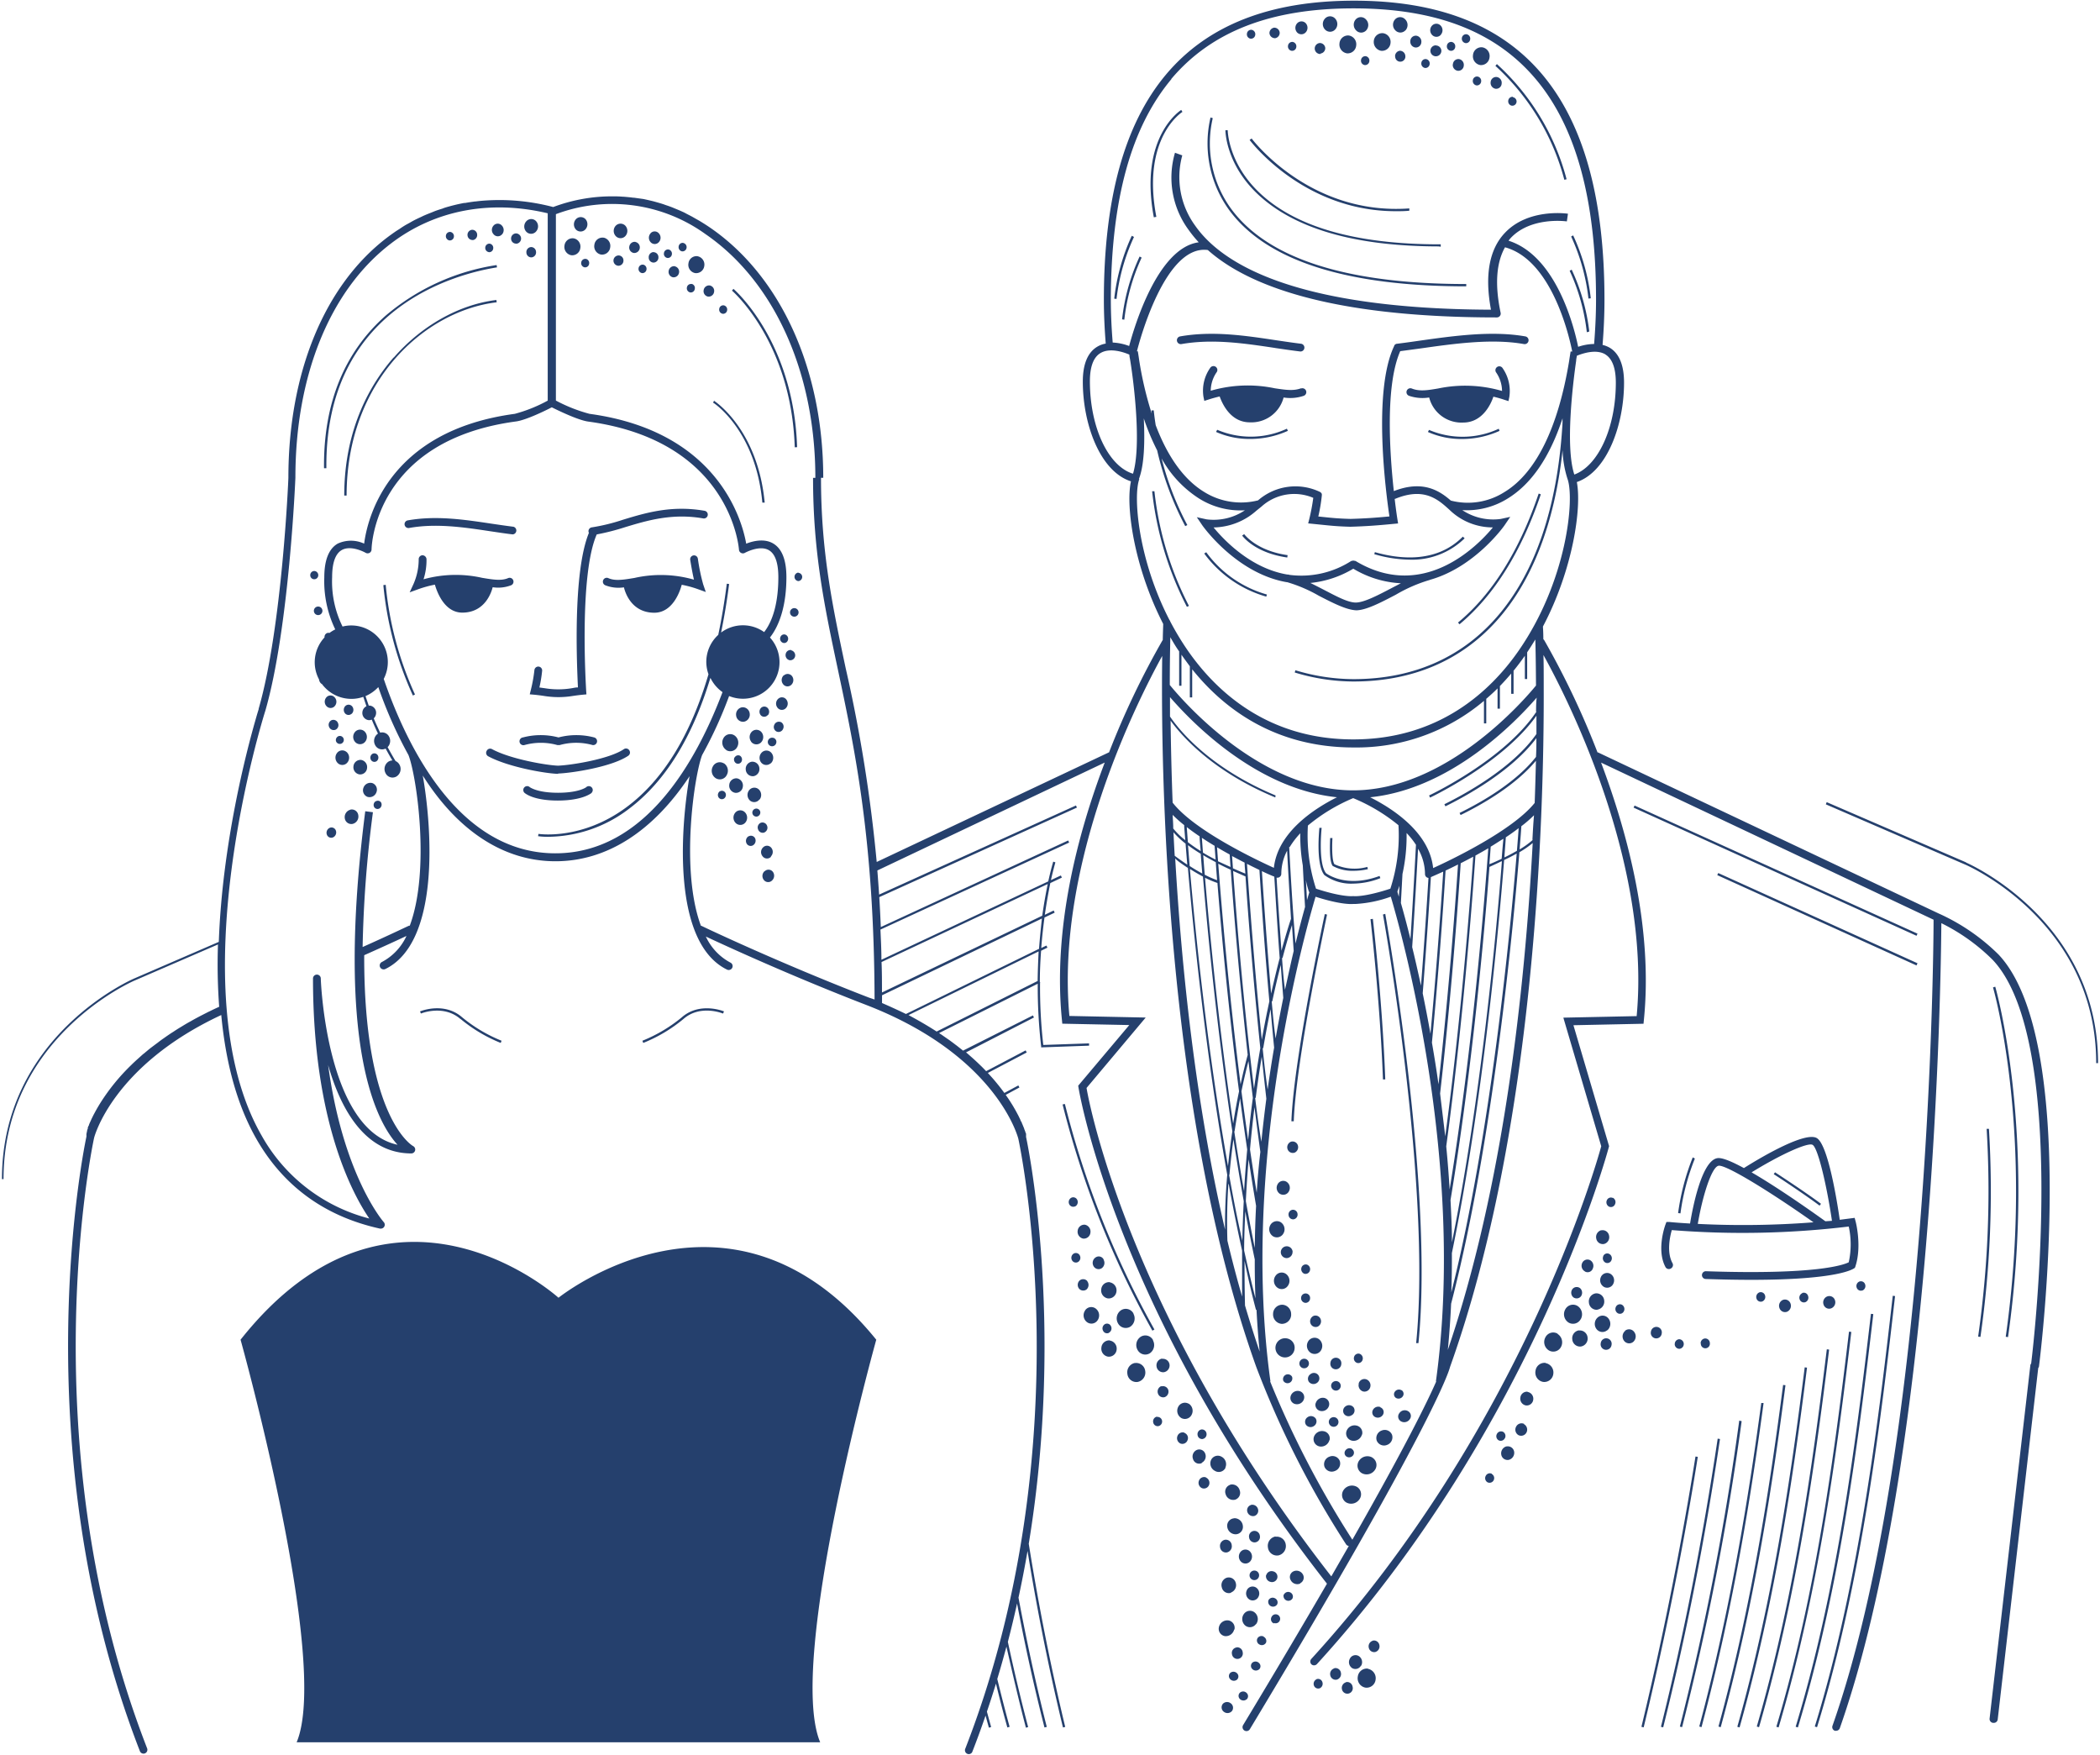 <?xml version="1.0" encoding="UTF-8" standalone="no"?> <svg xmlns:inkscape="http://www.inkscape.org/namespaces/inkscape" xmlns:sodipodi="http://sodipodi.sourceforge.net/DTD/sodipodi-0.dtd" xmlns="http://www.w3.org/2000/svg" xmlns:svg="http://www.w3.org/2000/svg" id="Слой_1" data-name="Слой 1" viewBox="0 0 383 320" sodipodi:docname="infografica_wtg_swg_cur-28.svg" width="383" height="320" inkscape:version="1.1 (c68e22c387, 2021-05-23)"> <defs id="defs252991"> <style id="style252989">.cls-1{fill:#25406d;}</style> </defs> <path class="cls-1" d="m 308.725,211.055 a 42.52,42.52 0 0 0 -2.67,10.16 l 0.43,0.05 a 41.51,41.51 0 0 1 2.63,-10 z m -213.08,-75.19 a 11.17,11.17 0 0 1 6,0 v 0 a 0.85,0.85 0 0 0 0.22,0 0.78,0.78 0 0 0 0.22,0 v 0 a 11.14,11.14 0 0 1 6,0 0.71,0.71 0 0 0 0.28,-1.39 12.78,12.78 0 0 0 -6.5,0 12.75,12.75 0 0 0 -6.49,0 0.71,0.71 0 1 0 0.27,1.39 z m 225.18,99.83 a 0.9,0.9 0 0 0 -0.46,1.14 0.81,0.81 0 0 0 1.07,0.48 0.89,0.89 0 0 0 0.46,-1.13 0.81,0.81 0 0 0 -1.08,-0.49 z m 18.87,-0.37 a 0.89,0.89 0 0 0 0.46,-1.13 0.8,0.8 0 0 0 -1.06,-0.49 0.88,0.88 0 0 0 -0.46,1.13 0.8,0.8 0 0 0 1.01,0.49 z m -30.47,30.28 c -1.47,9.24 -4.71,27.94 -9.86,49.29 l 0.41,0.1 c 5.16,-21.36 8.4,-40.07 9.87,-49.33 z m -15.58,-33.35 a 1.24,1.24 0 0 0 -1.69,0.66 1.39,1.39 0 0 0 0.63,1.79 1.24,1.24 0 0 0 1.68,-0.67 1.38,1.38 0 0 0 -0.62,-1.78 z m 8.29,11.8 a 1,1 0 0 0 1.13,-0.88 1,1 0 0 0 -0.84,-1.2 1,1 0 0 0 -1.13,0.88 1,1 0 0 0 0.84,1.2 z m -7.79,-25.6 a 0.8,0.8 0 0 0 -1.09,0.43 0.89,0.89 0 0 0 0.4,1.15 0.8,0.8 0 0 0 1.09,-0.43 0.89,0.89 0 0 0 -0.4,-1.19 z m 2.24,24.25 a 1.32,1.32 0 0 0 -0.2,1.78 1.16,1.16 0 0 0 1.69,0.21 1.33,1.33 0 0 0 0.19,-1.78 1.15,1.15 0 0 0 -1.68,-0.25 z m -0.2,-3.63 a 0.9,0.9 0 0 0 -0.4,-1.16 0.81,0.81 0 0 0 -1.09,0.43 0.89,0.89 0 0 0 0.41,1.16 0.79,0.79 0 0 0 1.08,-0.45 z m 1.93,-92.18 -0.18,0.38 51.6,23.37 0.18,-0.39 z m 30.58,88.93 a 0.89,0.89 0 0 0 -0.47,1.13 0.81,0.81 0 0 0 1.07,0.49 0.89,0.89 0 0 0 0.46,-1.13 0.8,0.8 0 0 0 -1.06,-0.53 z m -3.55,1.23 a 1.17,1.17 0 0 0 -0.6,1.49 1.06,1.06 0 0 0 1.4,0.65 1.18,1.18 0 0 0 0.61,-1.49 1.07,1.07 0 0 0 -1.41,-0.65 z M 74.645,96.275 c 4.93,-0.88 10,-0.12 14.82,0.61 1.37,0.2 2.71,0.41 4,0.56 h 0.08 a 0.71,0.71 0 0 0 0.1,-1.39 c -1.3,-0.16 -2.63,-0.36 -4,-0.56 -5,-0.75 -10.12,-1.52 -15.28,-0.6 a 0.7,0.7 0 0 0 -0.57,0.82 0.71,0.71 0 0 0 0.85,0.56 z m 235.55,148.7 a 0.83,0.83 0 1 0 1.65,-0.05 0.85,0.85 0 0 0 -0.85,-0.85 0.87,0.87 0 0 0 -0.83,0.9 z m 23,-8.54 a 1.18,1.18 0 0 0 -0.6,1.49 1.06,1.06 0 0 0 1.4,0.65 1.18,1.18 0 0 0 0.65,-1.52 1.07,1.07 0 0 0 -1.44,-0.62 z m -27.76,8.68 a 0.86,0.86 0 0 0 0.85,0.85 0.87,0.87 0 0 0 0.8,-0.9 0.86,0.86 0 0 0 -0.85,-0.85 0.87,0.87 0 0 0 -0.79,0.9 z m -235.52,-138.41 a 62.85,62.85 0 0 0 5.39,20.13 l 0.38,-0.19 a 62,62 0 0 1 -5.34,-20 z m 268.44,124.35 0.06,-0.2 c 1.16,-3.61 0.06,-8 0,-8.16 l -0.16,-0.61 -0.62,0.08 -2.1,0.27 c -0.51,-3.55 -2.13,-13.56 -4.14,-14.87 -2.01,-1.31 -9.84,3.23 -13.34,5.44 -2.25,-1.22 -4.09,-2 -4.93,-1.79 -2.81,0.62 -4.43,9.09 -4.89,11.9 -2.34,-0.13 -3.72,-0.27 -3.77,-0.28 h -0.54 l -0.19,0.51 c -0.07,0.19 -1.65,4.56 0,7.68 a 0.7,0.7 0 0 0 1,0.29 0.71,0.71 0 0 0 0.28,-1 c -1.08,-2 -0.44,-4.85 -0.11,-6 a 162.29,162.29 0 0 0 32.27,-0.65 15.25,15.25 0 0 1 0,6.52 c -0.9,0.46 -5.85,2.32 -26.06,1.63 v 0 a 0.71,0.71 0 0 0 0,1.42 c 3.09,0.1 5.83,0.15 8.26,0.15 15.83,0 18.61,-1.94 18.91,-2.19 z m -28.71,-7.87 c 0.83,-4.93 2.48,-10.31 3.77,-10.6 1.29,-0.29 9.63,4.86 17.33,10.31 a 166,166 0 0 1 -21.1,0.29 z m 23.27,-0.48 c -2.53,-1.82 -8.61,-6.11 -13.46,-8.92 5.27,-3.25 10.36,-5.56 11.15,-5 1,0.66 2.6,7.62 3.51,13.84 z m -9.42,-8.58 c 0.05,0 5.68,3.7 8.36,5.73 l 0.26,-0.33 c -2.7,-2.05 -8.34,-5.72 -8.39,-5.75 z m -255,-68 a 0.8,0.8 0 0 0 -0.24,1.07 0.71,0.71 0 0 0 1,0.2 0.82,0.82 0 0 0 0.24,-1.07 0.71,0.71 0 0 0 -0.96,-0.2 z m 3.29,-80.93 c -4.1,4.69 -9,12.87 -9,25.17 h 0.43 c 0,-20.75 14.1,-33.64 27.37,-35.24 l -0.05,-0.42 c -6.76,0.82 -13.6,4.64 -18.71,10.49 z m 290.96,140.66 h -0.42 a 187.91,187.91 0 0 1 -1.55,37.88 l 0.42,0.06 a 187.34,187.34 0 0 0 1.55,-37.94 z m -69.67,38.2 a 1,1 0 0 0 -1.13,0.88 1,1 0 0 0 0.84,1.2 1,1 0 0 0 1.13,-0.88 1,1 0 0 0 -0.84,-1.2 z m -193.88,-117.15 a 16.52,16.52 0 0 0 2.63,0.22 h 0.06 a 16.52,16.52 0 0 0 2.63,-0.22 c 0.41,-0.06 0.88,-0.13 1.75,-0.22 l 0.69,-0.06 -0.05,-0.69 c 0,-0.21 -1.36,-21 1.93,-28.48 a 42.25,42.25 0 0 0 5.17,-1.32 c 4,-1.21 8.57,-2.59 14.25,-1.6 a 0.71,0.71 0 0 0 0.82,-0.57 0.7,0.7 0 0 0 -0.58,-0.82 c -6,-1.05 -10.74,0.37 -14.9,1.64 a 35.22,35.22 0 0 1 -5.64,1.38 0.7,0.7 0 0 0 -0.62,0.79 0.81,0.81 0 0 0 0.07,0.22 c -3,7.29 -2.17,24.47 -2,28.18 -0.5,0 -0.84,0.11 -1.14,0.15 a 15,15 0 0 1 -4.89,0 l -1,-0.14 a 23.68,23.68 0 0 0 0.5,-3.05 0.71,0.71 0 0 0 -0.65,-0.76 0.71,0.71 0 0 0 -0.76,0.66 27.63,27.63 0 0 1 -0.65,3.6 l -0.2,0.8 0.82,0.07 c 0.88,0.09 1.36,0.16 1.76,0.22 z m -2.36,-81.85 a 0.91,0.91 0 0 0 -0.83,1 0.9,0.9 0 0 0 0.93,0.88 0.91,0.91 0 0 0 0.83,-1 0.9,0.9 0 0 0 -0.93,-0.88 z m -10.63,-1.27 a 0.92,0.92 0 0 0 0.82,-1 0.9,0.9 0 0 0 -0.93,-0.88 0.92,0.92 0 0 0 -0.83,1 0.91,0.91 0 0 0 0.94,0.86 z m 5.37,-1.05 a 1.2,1.2 0 0 0 -0.05,-1.61 1,1 0 0 0 -1.5,0 1.17,1.17 0 0 0 0,1.6 1,1 0 0 0 1.55,-0.01 z m 2.57,1.71 a 0.941,0.941 0 0 0 -0.1,-1.88 0.93,0.93 0 0 0 -0.83,1 0.9,0.9 0 0 0 0.93,0.86 z m -5,1.54 a 0.74,0.74 0 0 0 0.81,-0.68 0.77,0.77 0 0 0 -0.64,-0.87 0.75,0.75 0 0 0 -0.81,0.69 0.77,0.77 0 0 0 0.6,0.84 z m 228.06,213.07 a 500.35,500.35 0 0 1 -10.83,55.8 l 0.41,0.1 a 501,501 0 0 0 10.86,-55.8 z m 8,-6.5 c -2.21,17.08 -5.56,39.6 -11.79,62.29 l 0.41,0.12 c 6.24,-22.72 9.59,-45.26 11.81,-62.36 z m 20,-16.26 c -2.36,20.57 -5.92,51.66 -14.22,78.55 l 0.41,0.12 c 8.31,-26.93 11.87,-58 14.23,-78.62 z m -251.98,-129.57 a 0.71,0.71 0 0 0 0.37,-0.93 0.7,0.7 0 0 0 -0.93,-0.37 c -1.23,0.53 -2.77,0.27 -4.71,-0.05 a 22,22 0 0 0 -10.71,0.26 11.28,11.28 0 0 0 0.54,-3.7 0.76,0.76 0 0 0 -0.74,-0.68 0.71,0.71 0 0 0 -0.68,0.74 11.26,11.26 0 0 1 -0.94,4.48 l -0.71,1.54 1.6,-0.58 a 20.56,20.56 0 0 1 3,-0.82 c 0.41,1.41 1.77,5.1 5,5.1 4.3,0 5.38,-4 5.54,-4.63 a 6.61,6.61 0 0 0 3.37,-0.36 z m 228,149.12 c -1.95,14.45 -5.24,36.3 -11.31,59 l 0.41,0.11 c 6.08,-22.78 9.37,-44.64 11.32,-59.1 z m 20,-16.26 c -2.87,24.64 -6.3,50.74 -13.73,75.3 l 0.41,0.12 c 7.44,-24.59 10.87,-50.72 13.75,-75.37 z m -4,3.25 c -2.64,22.12 -6,47.74 -13.25,72.05 l 0.41,0.12 c 7.21,-24.34 10.62,-50 13.26,-72.12 z m -23.95,19.51 c -2.74,18.36 -6.22,36 -10.35,52.55 l 0.41,0.1 c 4.14,-16.52 7.62,-34.22 10.36,-52.58 z M 97.795,42.185 a 1.4,1.4 0 0 0 -0.05,-1.88 1.2,1.2 0 0 0 -1.77,0.06 1.4,1.4 0 0 0 0,1.88 1.2,1.2 0 0 0 1.82,-0.06 z m -36.67,86.48 a 1.18,1.18 0 0 0 -0.18,-1.59 1,1 0 0 0 -1.49,0.18 1.19,1.19 0 0 0 0.18,1.6 1,1 0 0 0 1.49,-0.19 z m 5.82,11.39 a 1.32,1.32 0 0 0 -1.09,-1.48 1.28,1.28 0 0 0 -1.39,1.17 1.31,1.31 0 0 0 1.09,1.47 1.26,1.26 0 0 0 1.39,-1.16 z m -3.75,-2.93 a 1.19,1.19 0 0 0 -1.75,0.22 1.39,1.39 0 0 0 0.21,1.86 1.19,1.19 0 0 0 1.75,-0.22 1.38,1.38 0 0 0 -0.21,-1.87 z m -3.23,13.93 a 1,1 0 0 0 -0.28,1.3 0.84,0.84 0 0 0 1.22,0.25 1,1 0 0 0 0.28,-1.3 0.84,0.84 0 0 0 -1.22,-0.25 z m 3.92,-3.39 a 1.39,1.39 0 0 0 -1,1.57 1.2,1.2 0 0 0 1.46,1 1.38,1.38 0 0 0 1,-1.57 1.19,1.19 0 0 0 -1.46,-1.02 z m 63.39,-45.79 a 0.7,0.7 0 0 0 -0.81,-0.59 0.71,0.71 0 0 0 -0.58,0.82 c 0.27,1.66 0.5,2.83 0.68,3.6 a 21.92,21.92 0 0 0 -10.87,-0.31 c -1.94,0.32 -3.47,0.58 -4.7,0.05 a 0.71,0.71 0 1 0 -0.56,1.3 6.6,6.6 0 0 0 3.36,0.36 c 0.15,0.67 1.23,4.63 5.54,4.63 3.26,0 4.63,-3.69 5,-5.1 a 19.46,19.46 0 0 1 3,0.82 l 1.39,0.5 -0.48,-1.4 a 35.79,35.79 0 0 1 -0.97,-4.7 z m 205.9,144.18 c -2.71,22.17 -6.13,45.86 -12.77,68.79 l 0.41,0.12 c 6.64,-23 10.07,-46.67 12.78,-68.86 z m -264.53,-101.57 a 1.27,1.27 0 0 0 -0.7,-1.67 1.33,1.33 0 0 0 -1.65,0.82 1.28,1.28 0 0 0 0.71,1.67 1.32,1.32 0 0 0 1.64,-0.82 z m -4.5,-14.32 a 1,1 0 0 0 0.11,-1.32 0.85,0.85 0 0 0 -1.25,-0.12 1,1 0 0 0 -0.1,1.33 0.83,0.83 0 0 0 1.21,0.11 z m -6.12,-18 a 0.78,0.78 0 0 0 0,-1.56 0.78,0.78 0 0 0 0,1.56 z m 10.62,26.67 a 0.82,0.82 0 0 0 0.27,-1.07 0.72,0.72 0 0 0 -1,-0.29 0.82,0.82 0 0 0 -0.27,1.07 0.72,0.72 0 0 0 1,0.29 z m -10.6,-33.91 a 0.76,0.76 0 0 0 -0.71,-0.8 0.74,0.74 0 0 0 -0.75,0.75 0.73,0.73 0 1 0 1.46,0.05 z m 32.6,-56.17 -0.07,-0.42 a 40.69,40.69 0 0 0 -20.27,9.25 c -7.56,6.71 -11.33,16.06 -11.21,27.8 h 0.43 c -0.3,-29.33 23.74,-35.46 31.12,-36.63 z m -29.37,86.38 a 0.73,0.73 0 1 0 0.55,-0.92 0.77,0.77 0 0 0 -0.55,0.92 z m -0.79,-3.81 a 0.94,0.94 0 0 0 -0.47,1.22 0.9,0.9 0 0 0 1.17,0.53 0.92,0.92 0 0 0 0.46,-1.21 0.9,0.9 0 0 0 -1.16,-0.54 z m 21.49,-87.48 a 0.75,0.75 0 0 0 0.81,-0.69 0.78,0.78 0 0 0 -0.65,-0.86 0.75,0.75 0 0 0 -0.81,0.68 0.78,0.78 0 0 0 0.65,0.87 z m -15.33,91.36 a 1.39,1.39 0 0 0 -0.21,-1.87 1.2,1.2 0 0 0 -1.75,0.22 1.39,1.39 0 0 0 0.21,1.87 1.2,1.2 0 0 0 1.75,-0.22 z m 262.5,114.14 c -2.47,19.63 -5.86,42.76 -12.29,65.54 l 0.41,0.12 c 6.44,-22.81 9.83,-46 12.3,-65.61 z m -112.38,6.62 a 1.37,1.37 0 0 0 -1.9,0.62 1.55,1.55 0 0 0 0.58,2 1.37,1.37 0 0 0 1.9,-0.62 1.55,1.55 0 0 0 -0.54,-2 z m 6.71,11.68 a 1.53,1.53 0 0 0 -0.68,-2 1.36,1.36 0 0 0 -1.91,0.57 1.53,1.53 0 0 0 0.68,2 1.36,1.36 0 0 0 1.95,-0.57 z m -4.12,-5.24 a 0.87,0.87 0 0 0 0.69,-1 0.84,0.84 0 0 0 -0.94,-0.73 0.87,0.87 0 0 0 -0.69,1 0.83,0.83 0 0 0 0.98,0.73 z m 0.58,7 a 1,1 0 0 0 -1.28,0.64 1.06,1.06 0 0 0 0.59,1.34 1,1 0 0 0 1.28,-0.64 1.06,1.06 0 0 0 -0.55,-1.29 z m -0.77,-2.66 a 1.31,1.31 0 0 0 0.64,-1.67 1.15,1.15 0 0 0 -1.57,-0.65 1.31,1.31 0 0 0 -0.64,1.67 1.16,1.16 0 0 0 1.61,0.7 z m -3.16,-5.49 a 1,1 0 0 0 -1.27,0.64 1.07,1.07 0 0 0 0.58,1.35 1,1 0 0 0 1.28,-0.65 1,1 0 0 0 -0.55,-1.29 z m -4.21,-8.49 a 1.07,1.07 0 0 0 -0.61,1.34 1,1 0 0 0 1.26,0.66 1.07,1.07 0 0 0 0.61,-1.34 1,1 0 0 0 -1.22,-0.61 z m -0.79,5.57 a 0.87,0.87 0 0 0 -0.69,1 0.83,0.83 0 0 0 0.94,0.73 0.86,0.86 0 0 0 0.68,-1 0.84,0.84 0 0 0 -0.89,-0.68 z m 0.93,-10.59 a 1.25,1.25 0 0 0 -1,1.43 1.2,1.2 0 0 0 1.36,1.05 1.25,1.25 0 0 0 1,-1.43 1.2,1.2 0 0 0 -1.32,-1 z m 21,44.81 a 0.83,0.83 0 0 0 -0.43,-1.11 0.86,0.86 0 0 0 -1.15,0.35 0.88,0.88 0 0 0 1.58,0.76 z m -2.47,5.88 a 0.85,0.85 0 0 0 -1.15,0.36 0.83,0.83 0 0 0 0.43,1.11 0.86,0.86 0 0 0 1.15,-0.35 0.85,0.85 0 0 0 -0.41,-1.07 z m 0.45,-11.23 a 1.05,1.05 0 0 0 0.76,1.25 1,1 0 0 0 1.27,-0.66 1,1 0 0 0 -0.75,-1.25 1,1 0 0 0 -1.26,0.71 z m -6.42,3.2 a 1.42,1.42 0 0 0 0.88,-1.76 1.31,1.31 0 0 0 -1.66,-0.93 1.42,1.42 0 0 0 -0.88,1.76 1.31,1.31 0 0 0 1.68,0.98 z m 9.65,0.32 a 0.88,0.88 0 0 0 1.58,0.76 0.83,0.83 0 0 0 -0.43,-1.11 0.86,0.86 0 0 0 -1.13,0.4 z m -1.8,5.23 a 0.82,0.82 0 1 0 -0.43,-1.11 0.83,0.83 0 0 0 0.45,1.21 z m 4.78,-7.24 a 1.15,1.15 0 0 0 0.49,-1.62 1.33,1.33 0 0 0 -1.71,-0.55 1.14,1.14 0 0 0 -0.5,1.61 1.34,1.34 0 0 0 1.74,0.61 z m -4.5,-8.53 a 1.74,1.74 0 0 0 -1.38,2 1.66,1.66 0 0 0 1.88,1.46 1.74,1.74 0 0 0 1.37,-2 1.65,1.65 0 0 0 -1.85,-1.41 z m -35.69,-51.25 a 0.8,0.8 0 0 0 -1.12,-0.33 0.9,0.9 0 0 0 -0.31,1.19 0.8,0.8 0 0 0 1.12,0.33 0.9,0.9 0 0 0 0.33,-1.14 z m 13.61,13.51 a 167.86,167.86 0 0 1 -16.33,-41.13 l -0.42,0.09 a 168.93,168.93 0 0 0 16.38,41.25 z m -14,-18 a 1.27,1.27 0 0 0 1,1.42 1.21,1.21 0 0 0 1.33,-1.11 1.27,1.27 0 0 0 -1,-1.42 1.22,1.22 0 0 0 -1.33,1.13 z m 28.1,57.34 a 1.08,1.08 0 0 0 -1.23,-1 1.14,1.14 0 0 0 -0.9,1.31 1.08,1.08 0 0 0 1.23,1 1.14,1.14 0 0 0 0.9,-1.31 z m -28.49,-61.82 a 0.91,0.91 0 0 0 0.3,-1.19 0.8,0.8 0 0 0 -1.12,-0.33 0.9,0.9 0 0 0 -0.31,1.19 0.81,0.81 0 0 0 1.1,0.33 z m 2.16,13.66 a 1,1 0 0 0 -1.4,-0.13 1.1,1.1 0 0 0 -0.12,1.49 1,1 0 0 0 1.4,0.13 1.12,1.12 0 0 0 0.09,-1.49 z m -66.44,-48.8 0.17,-0.39 c 0,0 -4.36,-1.81 -7.66,1.05 a 27.29,27.29 0 0 1 -7.22,4.3 l 0.15,0.4 a 27.56,27.56 0 0 0 7.35,-4.38 c 3.07,-2.68 7.15,-1 7.18,-0.98 z m -30,51.84 c 0,0 -30.23,-27.4 -58,7.64 0,0 16.4,58.66 10.23,73.41 h 95.48 c -6.17,-14.75 10.23,-73.41 10.23,-73.41 -26.63,-32.87 -57.97,-7.64 -57.97,-7.64 z m -17.89,-50.86 a 27.58,27.58 0 0 0 7.34,4.38 l 0.15,-0.4 a 27.29,27.29 0 0 1 -7.22,-4.3 c -3.3,-2.86 -7.61,-1.07 -7.65,-1.05 l 0.16,0.39 c 0,0 4.09,-1.7 7.19,0.98 z m 117.32,43.91 a 1,1 0 0 0 -1.48,-0.42 1.19,1.19 0 0 0 -0.4,1.56 1.05,1.05 0 0 0 1.48,0.43 1.19,1.19 0 0 0 0.37,-1.57 z m 5.43,9.83 a 1.59,1.59 0 0 0 -2.24,-0.64 1.8,1.8 0 0 0 -0.61,2.38 1.6,1.6 0 0 0 2.25,0.65 1.81,1.81 0 0 0 0.57,-2.39 z m 0.25,9 a 1.73,1.73 0 0 0 -1.37,2 1.65,1.65 0 0 0 1.87,1.46 1.74,1.74 0 0 0 1.38,-2 1.66,1.66 0 0 0 -1.91,-1.44 z m -9.06,-9.6 a 1.55,1.55 0 0 0 0.24,2.09 1.35,1.35 0 0 0 2,-0.25 1.56,1.56 0 0 0 -0.24,-2.09 1.35,1.35 0 0 0 -2.03,0.27 z m 4.48,-5.13 a 1.42,1.42 0 0 0 -1.56,1.3 1.47,1.47 0 0 0 1.22,1.66 1.43,1.43 0 0 0 1.56,-1.31 1.48,1.48 0 0 0 -1.25,-1.63 z m 7.9,10.58 a 1.59,1.59 0 0 0 -2.24,-0.64 1.8,1.8 0 0 0 -0.61,2.38 1.59,1.59 0 0 0 2.24,0.65 1.81,1.81 0 0 0 0.58,-2.37 z m -8,-1.4 a 0.9,0.9 0 0 0 0.3,-1.19 0.79,0.79 0 0 0 -1.12,-0.32 0.9,0.9 0 0 0 -0.3,1.19 0.79,0.79 0 0 0 1.06,0.38 z m 0.13,1.44 a 1.42,1.42 0 0 0 -1.56,1.3 1.47,1.47 0 0 0 1.22,1.66 1.42,1.42 0 0 0 1.56,-1.3 1.48,1.48 0 0 0 -1.28,-1.64 z m 27.19,60 a 0.79,0.79 0 0 0 0,-1.17 0.9,0.9 0 0 0 -1.22,-0.07 0.8,0.8 0 0 0 0,1.17 0.9,0.9 0 0 0 1.16,0.1 z m 18.63,-0.69 a 1.32,1.32 0 0 0 -0.42,-1.74 1.15,1.15 0 0 0 -1.64,0.45 1.31,1.31 0 0 0 0.42,1.74 1.16,1.16 0 0 0 1.58,-0.42 z m 26.54,-40 a 1.31,1.31 0 0 0 -1,1.47 1.16,1.16 0 0 0 1.36,1 1.32,1.32 0 0 0 1,-1.47 1.17,1.17 0 0 0 -1.42,-0.97 z m 3.19,-4.08 a 1.1,1.1 0 0 0 -1.48,0.51 1.14,1.14 0 0 0 0.44,1.53 1.09,1.09 0 0 0 1.47,-0.51 1.14,1.14 0 0 0 -0.49,-1.5 z m 0.65,-5.87 a 1.2,1.2 0 0 0 -1.35,1.06 1.24,1.24 0 0 0 1,1.43 1.19,1.19 0 0 0 1.35,-1.05 1.25,1.25 0 0 0 -1.06,-1.41 z m -29.12,50.49 a 1.67,1.67 0 0 0 -1.88,1.46 1.73,1.73 0 0 0 1.38,2 1.65,1.65 0 0 0 1.87,-1.46 1.74,1.74 0 0 0 -1.43,-1.97 z m 32.4,-55.75 a 1.66,1.66 0 0 0 -1.87,1.46 1.72,1.72 0 0 0 1.37,2 1.66,1.66 0 0 0 1.88,-1.46 1.74,1.74 0 0 0 -1.44,-1.97 z m -52.82,47.63 a 1.55,1.55 0 0 0 -0.23,-2.09 1.35,1.35 0 0 0 -2,0.24 1.56,1.56 0 0 0 0.23,2.1 1.35,1.35 0 0 0 1.94,-0.22 z m 43,-27.41 a 0.83,0.83 0 0 0 -1.13,0.39 0.87,0.87 0 0 0 0.33,1.16 0.84,0.84 0 0 0 1.13,-0.39 0.86,0.86 0 0 0 -0.36,-1.13 z m 2.37,-6.49 a 0.87,0.87 0 0 0 -0.33,-1.16 0.84,0.84 0 0 0 -1.13,0.39 0.86,0.86 0 0 0 0.33,1.16 0.83,0.83 0 0 0 1.1,-0.36 z m 17.58,-37.93 a 1.28,1.28 0 0 0 -0.92,1.51 1.21,1.21 0 0 0 1.42,1 1.27,1.27 0 0 0 0.92,-1.51 1.19,1.19 0 0 0 -1.45,-0.97 z m -4.06,18.26 a 1.46,1.46 0 0 0 -1.23,1.65 1.42,1.42 0 0 0 1.56,1.3 1.47,1.47 0 0 0 1.23,-1.65 1.42,1.42 0 0 0 -1.59,-1.27 z m 3.36,-3.78 a 1.48,1.48 0 0 0 1.23,-1.66 1.42,1.42 0 0 0 -1.56,-1.3 1.48,1.48 0 0 0 -1.23,1.66 1.42,1.42 0 0 0 1.53,1.33 z m 1.06,-9.72 a 0.89,0.89 0 0 0 0.4,1.15 0.8,0.8 0 0 0 1.09,-0.43 0.9,0.9 0 0 0 -0.41,-1.16 0.79,0.79 0 0 0 -1.11,0.47 z m -8.31,14.12 a 1.59,1.59 0 0 0 -2.24,0.65 1.8,1.8 0 0 0 0.61,2.38 1.59,1.59 0 0 0 2.24,-0.64 1.81,1.81 0 0 0 -0.64,-2.36 z m 4.22,-2.68 a 1.81,1.81 0 0 0 -0.61,-2.39 1.59,1.59 0 0 0 -2.24,0.65 1.8,1.8 0 0 0 0.61,2.38 1.59,1.59 0 0 0 2.21,-0.61 z m -1.52,-5.48 a 1.11,1.11 0 0 0 0.12,1.49 1,1 0 0 0 1.4,-0.13 1.11,1.11 0 0 0 -0.12,-1.49 1,1 0 0 0 -1.4,0.13 z m 2.28,-3.18 a 1,1 0 0 0 1.43,-0.57 1.18,1.18 0 0 0 -0.53,-1.52 1.05,1.05 0 0 0 -1.43,0.57 1.17,1.17 0 0 0 0.53,1.5 z m -38.69,67.32 a 1.06,1.06 0 0 0 -0.75,1.26 1,1 0 0 0 1.18,0.8 1.06,1.06 0 0 0 0.76,-1.26 1,1 0 0 0 -1.19,-0.82 z m -22.23,-24.75 a 1,1 0 0 0 -0.66,1.26 1.08,1.08 0 0 0 1.28,0.74 1,1 0 0 0 0.66,-1.25 1.08,1.08 0 0 0 -1.28,-0.77 z m 65,-31.86 a 1.56,1.56 0 0 0 0.24,-2.09 1.35,1.35 0 0 0 -2,-0.25 1.55,1.55 0 0 0 -0.24,2.09 1.35,1.35 0 0 0 1.98,0.23 z m -64.51,36.59 a 1,1 0 0 0 -0.83,1.2 1,1 0 0 0 1.13,0.88 1,1 0 0 0 0.83,-1.2 1,1 0 0 0 -1.13,-0.88 z m -2.44,3.88 a 1.33,1.33 0 0 0 0.2,1.79 1.15,1.15 0 0 0 1.68,-0.21 1.33,1.33 0 0 0 -0.2,-1.79 1.15,1.15 0 0 0 -1.68,0.21 z m 3.43,4.24 a 0.85,0.85 0 0 0 -0.8,-0.89 0.87,0.87 0 1 0 0.8,0.89 z m -4.12,13.13 a 1,1 0 0 0 -0.83,1.2 1,1 0 0 0 1.13,0.88 1,1 0 0 0 0.83,-1.2 1,1 0 0 0 -1.13,-0.9 z m -0.41,-23.55 a 1.35,1.35 0 0 0 -1.28,1.52 1.54,1.54 0 0 0 1.57,1.39 1.35,1.35 0 0 0 1.28,-1.52 1.54,1.54 0 0 0 -1.57,-1.41 z m 2.3,13.11 a 1.31,1.31 0 0 0 0.5,1.72 1.17,1.17 0 0 0 1.62,-0.53 1.3,1.3 0 0 0 -0.5,-1.71 1.16,1.16 0 0 0 -1.62,0.5 z m -4.42,20.78 a 1,1 0 0 0 0.25,1.41 1.07,1.07 0 0 0 1.46,-0.17 1,1 0 0 0 -0.25,-1.41 1.07,1.07 0 0 0 -1.46,0.15 z m 17.11,-4.53 a 0.91,0.91 0 0 0 -0.45,1.15 0.82,0.82 0 0 0 1.08,0.47 0.91,0.91 0 0 0 0.44,-1.15 0.81,0.81 0 0 0 -1.07,-0.49 z m -12.73,3.66 a 0.8,0.8 0 0 0 0,-1.17 0.89,0.89 0 0 0 -1.22,-0.06 0.8,0.8 0 0 0 0,1.17 0.9,0.9 0 0 0 1.22,0.04 z m -3,-39.13 a 1.31,1.31 0 0 0 -0.83,1.71 1.43,1.43 0 0 0 1.73,1 1.31,1.31 0 0 0 0.83,-1.71 1.43,1.43 0 0 0 -1.75,-1.02 z m 19,33.47 a 1.06,1.06 0 0 0 -0.75,1.26 1,1 0 0 0 1.18,0.8 1.06,1.06 0 0 0 0.76,-1.26 1,1 0 0 0 -1.24,-0.82 z m -18.23,-7.06 a 1.37,1.37 0 0 0 -1.07,-1.68 1.57,1.57 0 0 0 -1.75,1.19 1.35,1.35 0 0 0 1.08,1.67 1.57,1.57 0 0 0 1.69,-1.2 z m 20.36,9.6 a 1.06,1.06 0 0 0 -0.75,1.26 1,1 0 0 0 1.18,0.8 1,1 0 0 0 0.76,-1.25 1,1 0 0 0 -1.24,-0.83 z m -21.11,-1.72 a 0.8,0.8 0 0 0 0,1.17 0.9,0.9 0 0 0 1.22,0.07 0.8,0.8 0 0 0 0,-1.17 0.9,0.9 0 0 0 -1.22,-0.07 z m 125.33,-129.4 -36.34,-16.45 -0.18,0.38 36.34,16.47 z m -68.69,-85.51 -0.4,-0.14 c -3.53,10.45 -8.48,18.37 -14.71,23.52 l 0.27,0.32 c 6.29,-5.23 11.28,-13.21 14.84,-23.73 z m -39.18,69.09 c -1.48,-1.82 -0.81,-8.21 -0.8,-8.27 h -0.42 c 0,0.27 -0.7,6.63 0.92,8.61 a 8.29,8.29 0 0 0 5.21,1.56 14,14 0 0 0 5,-1 l -0.15,-0.4 c -6.27,2.32 -9.75,-0.51 -9.76,-0.5 z m -25,-48.74 a 59.39,59.39 0 0 1 -6.3,-20.91 h -0.42 a 60.09,60.09 0 0 0 6.34,21.07 z m 26.26,47.44 a 7.52,7.52 0 0 0 3.78,0.86 11.64,11.64 0 0 0 2.59,-0.3 l -0.1,-0.41 a 8.68,8.68 0 0 1 -6,-0.49 c -0.5,-0.7 -0.43,-3.67 -0.36,-4.77 h -0.42 c 0,0.43 -0.25,4.2 0.47,5.09 z m 16.79,-145.54 a 0.78,0.78 0 0 0 0.85,-0.72 0.8,0.8 0 0 0 -0.67,-0.9 0.77,0.77 0 0 0 -0.85,0.71 0.81,0.81 0 0 0 0.68,0.91 z m -49,27.15 c -2.75,-14.41 4.69,-19.09 4.76,-19.14 l -0.22,-0.36 c -0.07,0.05 -7.76,4.86 -5,19.58 z m -4.1,3.65 -0.38,-0.2 a 37.3,37.3 0 0 0 -3.2,11.47 l 0.42,0.05 a 36.81,36.81 0 0 1 3.19,-11.32 z m -1.74,15.1 a 36.81,36.81 0 0 1 3.16,-11.32 l -0.37,-0.2 a 36.76,36.76 0 0 0 -3.2,11.46 z m 47.59,138.54 c -0.53,-14.47 -2.25,-29.12 -2.26,-29.27 l -0.43,0.05 c 0,0.15 1.74,14.79 2.27,29.23 z m -5.13,51.7 a 0.81,0.81 0 0 0 1,-0.58 0.89,0.89 0 0 0 -0.56,-1.09 0.82,0.82 0 0 0 -1,0.59 0.87,0.87 0 0 0 0.56,1.08 z m 19.9,-196.32 v -0.42 c -21.67,0 -36.07,-4.58 -42.8,-13.61 a 20.26,20.26 0 0 1 -3.43,-16.64 l -0.41,-0.12 a 20.72,20.72 0 0 0 3.49,17 c 6.82,9.15 21.38,13.79 43.15,13.79 z m -20.83,212 a 0.91,0.91 0 0 0 -1.2,0.27 0.78,0.78 0 0 0 0.21,1.14 0.9,0.9 0 0 0 1.2,-0.26 0.79,0.79 0 0 0 -0.21,-1.11 z m 0,-6.17 a 1,1 0 0 0 0.29,-1.4 1.07,1.07 0 0 0 -1.46,-0.2 1,1 0 0 0 -0.28,1.4 1,1 0 0 0 1.41,0.21 z m 1.84,3.54 a 1.34,1.34 0 0 0 -1.11,-1.64 1.55,1.55 0 0 0 -1.77,1.14 1.34,1.34 0 0 0 1.11,1.64 1.56,1.56 0 0 0 1.73,-1.1 z m 3.34,-5 a 1.11,1.11 0 0 0 -1.39,0.56 0.94,0.94 0 0 0 0.52,1.3 1.09,1.09 0 0 0 1.38,-0.56 0.93,0.93 0 0 0 -0.55,-1.26 z m -3.94,-4.29 a 1.17,1.17 0 0 0 0.73,1.43 1.08,1.08 0 0 0 1.35,-0.77 1.17,1.17 0 0 0 -0.73,-1.43 1.08,1.08 0 0 0 -1.39,0.81 z M 235.575,9.265 a 0.77,0.77 0 0 0 0.85,-0.71 0.81,0.81 0 0 0 -0.67,-0.91 0.78,0.78 0 0 0 -0.85,0.72 0.8,0.8 0 0 0 0.67,0.9 z m 12.65,1.7 a 0.8,0.8 0 0 0 0.67,0.9 0.78,0.78 0 0 0 0.85,-0.71 0.81,0.81 0 0 0 -0.67,-0.91 0.78,0.78 0 0 0 -0.85,0.72 z m 0.95,-5.43 a 1.45,1.45 0 0 0 -0.06,-2 1.25,1.25 0 0 0 -1.85,0 1.46,1.46 0 0 0 0.06,2 1.25,1.25 0 0 0 1.85,0 z m 2.73,3.73 a 1.56,1.56 0 0 0 1.7,-1.43 1.6,1.6 0 0 0 -1.34,-1.78 1.55,1.55 0 0 0 -1.71,1.43 1.63,1.63 0 0 0 1.35,1.78 z m 6.2,-0.61 a 1,1 0 0 0 1.12,-0.94 1.08,1.08 0 0 0 -0.89,-1.2 1,1 0 0 0 -1.12,1 1.06,1.06 0 0 0 0.89,1.14 z m -12.46,1.07 a 1.56,1.56 0 0 0 1.7,-1.44 1.61,1.61 0 0 0 -1.35,-1.81 1.56,1.56 0 0 0 -1.7,1.44 1.63,1.63 0 0 0 1.35,1.81 z m 10.69,-4.19 a 1.45,1.45 0 0 0 -0.05,-2 1.25,1.25 0 0 0 -1.85,0 1.45,1.45 0 0 0 0.05,2 1.25,1.25 0 0 0 1.83,0 z m -1.88,4.77 a 0.93,0.93 0 1 0 1.85,-0.12 1,1 0 0 0 -1,-0.93 1,1 0 0 0 -0.87,1.05 z m -26.37,-3.25 a 0.78,0.78 0 0 0 0.85,-0.71 0.81,0.81 0 0 0 -0.67,-0.91 0.78,0.78 0 0 0 -0.85,0.72 0.8,0.8 0 0 0 0.67,0.9 z m -0.18,18.46 c 0.1,0.14 9.74,13 26.66,13 0.8,0 1.63,0 2.47,-0.09 v -0.42 c -18.18,1.32 -28.65,-12.61 -28.76,-12.75 z m 4.62,-18.54 a 1,1 0 0 0 0.87,-1 1,1 0 0 0 -1,-0.93 1,1 0 0 0 -0.87,1 1,1 0 0 0 1,0.92 z m 30,38 h 0.24 v -0.42 h -0.24 c -15.54,0 -26.72,-3.3 -33.23,-9.81 -5.32,-5.32 -5.38,-10.92 -5.38,-11 h -0.42 c 0,0.06 0,5.82 5.49,11.27 6.66,6.58 17.9,9.92 33.57,9.92 z M 240.845,9.765 a 1,1 0 0 0 0.86,-1 1,1 0 0 0 -1,-0.92 1.002,1.002 0 0 0 0.12,2 z m 2.69,-4.41 a 1.46,1.46 0 0 0 -0.06,-2 1.25,1.25 0 0 0 -1.85,0.06 1.46,1.46 0 0 0 0.06,2 1.26,1.26 0 0 0 1.88,-0.1 z m -5.4,0.55 a 1.24,1.24 0 0 0 0,-1.68 1.07,1.07 0 0 0 -1.58,0.05 1.24,1.24 0 0 0 0.05,1.68 1.07,1.07 0 0 0 1.56,-0.09 z m 1.8,250 a 1.14,1.14 0 0 0 0.94,1.4 1.34,1.34 0 0 0 1.52,-1 1.15,1.15 0 0 0 -0.95,-1.4 1.34,1.34 0 0 0 -1.48,0.98 z m -9,-147.08 0.13,-0.41 a 20.6,20.6 0 0 1 -11.07,-7.71 l -0.37,0.23 a 21.29,21.29 0 0 0 11.34,7.87 z m 12.81,138.77 a 1,1 0 0 0 -1.1,0.93 1,1 0 0 0 0.88,1.17 1,1 0 0 0 1.1,-0.94 1,1 0 0 0 -0.88,-1.16 z m -0.46,4.33 a 0.83,0.83 0 0 0 -0.44,1.11 0.87,0.87 0 1 0 0.44,-1.11 z m -141.44,-110.87 v 0 c 2.3,-0.07 9.71,-1.18 12.74,-3.24 a 0.71,0.71 0 0 0 0.18,-1 0.7,0.7 0 0 0 -1,-0.19 c -2.66,1.8 -9.56,2.91 -12,3 -2.07,-0.07 -8.61,-1.18 -12,-3 a 0.7,0.7 0 0 0 -1,0.29 0.71,0.71 0 0 0 0.28,1 c 3.55,1.92 10.24,3.12 12.68,3.2 z m 140.64,124.57 a 1.46,1.46 0 0 0 -0.93,1.83 1.42,1.42 0 0 0 1.87,0.8 1.46,1.46 0 0 0 0.93,-1.83 1.42,1.42 0 0 0 -1.87,-0.8 z m 0,-3 a 1.33,1.33 0 0 0 -1.11,-1.64 1.56,1.56 0 0 0 -1.77,1.14 1.35,1.35 0 0 0 1.11,1.65 1.57,1.57 0 0 0 1.74,-1.15 z m 7.83,3.18 a 1.83,1.83 0 0 0 -2.42,0.52 1.59,1.59 0 0 0 0.43,2.29 1.82,1.82 0 0 0 2.41,-0.53 1.57,1.57 0 0 0 -0.45,-2.28 z m -11.67,-17.53 a 0.872,0.872 0 0 0 -1.58,0.74 0.872,0.872 0 0 0 1.58,-0.74 z m 1.28,10.36 a 1.06,1.06 0 0 0 -1.45,-0.2 1,1 0 0 0 -0.28,1.4 1.06,1.06 0 0 0 1.45,0.2 1,1 0 0 0 0.29,-1.4 z m 113.77,-92 -62.25,-29.43 h -0.09 a 150.85,150.85 0 0 0 -9.71,-20.45 0.79,0.79 0 0 0 -0.17,-0.19 c 0,-1.37 -0.07,-2.14 -0.07,-2.22 a 0.54,0.54 0 0 0 0,-0.1 c 5.46,-10.35 7.09,-21.6 6.18,-26.34 5.6,-1.93 8.61,-10.56 8.61,-18.12 0,-3.17 -0.87,-5.31 -2.59,-6.36 a 4.74,4.74 0 0 0 -1.33,-0.53 c 0.23,-2.8 0.35,-5.57 0.35,-8.24 0,-36.7 -14.93,-54.53 -45.65,-54.53 -30.72,0 -45.65,17.83 -45.65,54.53 0,2.56 0.12,5.24 0.34,8 a 4.47,4.47 0 0 0 -1.58,0.59 c -1.72,1.05 -2.6,3.18 -2.6,6.35 0,7.64 3.08,16.35 8.78,18.18 -1,4.54 0.57,15.66 5.88,26 0,0.4 -0.05,1.41 -0.08,2.95 0,0 0,0 -0.05,0.05 a 151.06,151.06 0 0 0 -9.74,20.41 l -42.38,20 a 272.24,272.24 0 0 0 -5.65,-35.3 c -2.42,-11.4 -4.51,-21.25 -4.51,-34.75 h 0.41 c 0,-19.71 -7.72,-36.77 -20.66,-45.64 q -0.84,-0.57 -1.68,-1.08 c -0.26,-0.16 -0.53,-0.31 -0.8,-0.46 -0.27,-0.15 -0.6,-0.35 -0.9,-0.51 -0.3,-0.16 -0.69,-0.35 -1,-0.52 -0.31,-0.17 -0.44,-0.23 -0.67,-0.33 -0.4,-0.19 -0.8,-0.35 -1.21,-0.52 l -0.53,-0.22 c -0.45,-0.18 -0.89,-0.33 -1.34,-0.48 -0.14,-0.05 -0.28,-0.11 -0.42,-0.15 -0.48,-0.16 -1,-0.3 -1.46,-0.43 l -0.32,-0.09 q -0.78,-0.19 -1.56,-0.36 l -0.23,-0.05 -1.72,-0.24 h -0.15 c -0.57,-0.08 -1.15,-0.13 -1.73,-0.18 h -0.12 c -0.59,-0.05 -1.19,-0.07 -1.8,-0.07 v 0 a 30.48,30.48 0 0 0 -10.95,1.95 v 0 a 38.45,38.45 0 0 0 -12.22,-1.2 v 0 q -1,0.06 -1.92,0.18 h -0.1 c -0.62,0.08 -1.23,0.17 -1.84,0.28 h -0.19 c -0.57,0.11 -1.15,0.23 -1.71,0.37 l -0.29,0.07 c -0.53,0.14 -1.06,0.28 -1.59,0.45 l -0.39,0.15 c -0.49,0.15 -1,0.31 -1.45,0.49 l -0.51,0.21 c -0.44,0.17 -0.87,0.34 -1.3,0.53 -0.22,0.09 -0.44,0.21 -0.66,0.31 -0.37,0.17 -0.74,0.34 -1.11,0.53 -0.37,0.19 -0.55,0.3 -0.83,0.46 -0.28,0.16 -0.6,0.32 -0.9,0.5 -0.3,0.18 -0.69,0.43 -1,0.65 l -0.65,0.41 c -0.55,0.38 -1.1,0.77 -1.64,1.18 -11.43,8.71 -18,24.69 -18,43.8 0,0.27 -1.14,27.28 -5.42,42.11 v 0.09 0 l -0.21,0.68 v 0 c -0.1,0.33 -0.22,0.76 -0.37,1.28 v 0 c -1.66,5.78 -6.06,22.63 -6.69,40.47 l -15.44,6.68 c -0.24,0.1 -24.11,10.45 -24.11,36.59 h 0.29 c 0,-25.85 23.62,-36.1 23.86,-36.2 l 15.25,-6.6 a 105.19,105.19 0 0 0 0.22,11.37 c -0.57,0.25 -1.12,0.51 -1.66,0.78 l -0.3,0.14 -1.45,0.74 -0.4,0.21 c -0.45,0.24 -0.89,0.48 -1.32,0.73 l -0.42,0.23 c -0.42,0.24 -0.83,0.48 -1.23,0.73 l -0.42,0.25 c -0.39,0.24 -0.77,0.48 -1.14,0.73 l -0.4,0.25 c -0.37,0.25 -0.73,0.49 -1.08,0.74 l -0.37,0.26 c -0.35,0.24 -0.69,0.49 -1,0.74 l -0.34,0.25 -1,0.75 -0.3,0.24 -0.92,0.77 a 2.43,2.43 0 0 0 -0.25,0.2 l -0.89,0.8 -0.18,0.16 c -0.3,0.28 -0.6,0.55 -0.88,0.83 l -0.11,0.11 a 37.27,37.27 0 0 0 -5.64,6.94 l -0.06,0.1 c -0.14,0.22 -0.26,0.43 -0.38,0.63 l -0.09,0.15 -0.32,0.57 -0.09,0.17 -0.28,0.52 -0.09,0.18 -0.23,0.47 a 1.42,1.42 0 0 0 -0.08,0.18 c -0.07,0.14 -0.13,0.28 -0.19,0.42 l -0.09,0.18 -0.15,0.37 c 0,0.06 0,0.12 -0.07,0.17 l -0.14,0.33 a 1.42,1.42 0 0 0 0,0.16 c 0,0.1 -0.08,0.19 -0.11,0.28 -0.03,0.09 0,0.1 0,0.14 l -0.08,0.24 v 0.12 l -0.06,0.2 v 0.1 a 1,1 0 0 0 0,0.14 v 0.09 a 0.19,0.19 0 0 1 0,0.08 0.84,0.84 0 0 0 0,0.1 c -0.13,0.55 -12,56 9.75,112.07 a 0.71,0.71 0 0 0 0.66,0.45 0.6,0.6 0 0 0 0.26,-0.05 0.71,0.71 0 0 0 0.4,-0.91 c -21.64,-55.65 -9.81,-110.7 -9.69,-111.25 0,-0.14 3.37,-13.23 23.21,-22.48 0.77,8.24 2.7,16.14 6.46,22.69 4.93,8.58 12.5,14.06 22.49,16.26 h 0.15 a 0.71,0.71 0 0 0 0.53,-1.19 c -0.09,-0.1 -7.41,-8.51 -10.14,-28.64 2.28,8 6.69,16.12 15.18,16.12 a 0.71,0.71 0 0 0 0.32,-1.34 c -0.12,-0.06 -9,-5.09 -8.92,-34.81 3.51,-1.56 6.2,-2.8 7.71,-3.51 a 10.16,10.16 0 0 1 -4.48,4.75 0.71,0.71 0 0 0 0.32,1.35 0.7,0.7 0 0 0 0.31,-0.07 c 10,-4.9 8.51,-25.71 6.82,-35.28 6.4,10.13 14.81,15.63 24.2,15.63 9.39,0 17.81,-5.47 24.46,-15.51 -1.69,9.57 -3.18,30.37 6.83,35.27 a 0.67,0.67 0 0 0 0.31,0.07 0.71,0.71 0 0 0 0.31,-1.35 10.21,10.21 0 0 1 -4.48,-4.75 c 3.91,1.83 15.67,7.23 29.24,12.47 23.9,9.23 27.72,24.26 27.75,24.41 0.12,0.55 12,55.58 -9.69,111.25 a 0.71,0.71 0 0 0 0.4,0.91 0.63,0.63 0 0 0 0.26,0.05 0.73,0.73 0 0 0 0.5,-0.21 v 0 a 0.74,0.74 0 0 0 0.14,-0.22 q 1.29,-3.3 2.41,-6.6 c 0.2,0.74 0.41,1.47 0.61,2.21 l 0.41,-0.12 c -0.26,-0.93 -0.52,-1.87 -0.77,-2.81 q 0.87,-2.56 1.65,-5.11 c 0.65,2.67 1.34,5.36 2.08,8 l 0.41,-0.12 c -0.8,-2.9 -1.54,-5.82 -2.25,-8.72 0.6,-2 1.15,-3.94 1.67,-5.9 1.09,4.78 2.24,9.78 3.55,14.78 l 0.41,-0.11 c -1.38,-5.24 -2.61,-10.45 -3.7,-15.54 q 0.91,-3.51 1.68,-7 c 1.35,7.15 3,14.79 5,22.61 l 0.42,-0.1 c -2.08,-8.18 -3.77,-16.15 -5.16,-23.57 q 0.93,-4.31 1.65,-8.52 c 1.49,9.19 3.58,20.28 6.46,32.19 l 0.41,-0.1 c -3,-12.44 -5.15,-24 -6.65,-33.4 6.7,-40.75 -0.39,-73.75 -0.49,-74.18 a 0.84,0.84 0 0 0 0,-0.1 0.19,0.19 0 0 1 0,-0.08 v -0.09 c 0,-0.05 0,-0.1 0,-0.15 v -0.11 c 0,-0.05 0,-0.12 -0.06,-0.19 -0.06,-0.07 0,-0.08 -0.05,-0.13 -0.05,-0.05 0,-0.16 -0.08,-0.24 -0.08,-0.08 0,-0.1 -0.05,-0.15 -0.05,-0.05 -0.07,-0.19 -0.11,-0.29 l -0.06,-0.17 c -0.05,-0.1 -0.09,-0.22 -0.14,-0.33 l -0.07,-0.18 -0.17,-0.38 c 0,-0.06 0,-0.13 -0.08,-0.19 -0.08,-0.06 -0.13,-0.28 -0.2,-0.42 a 2,2 0 0 0 -0.1,-0.21 c -0.07,-0.15 -0.15,-0.3 -0.22,-0.46 l -0.12,-0.22 -0.26,-0.49 -0.13,-0.23 c -0.09,-0.17 -0.19,-0.35 -0.3,-0.52 a 2,2 0 0 0 -0.14,-0.25 c -0.11,-0.18 -0.22,-0.37 -0.34,-0.55 l -0.16,-0.26 -0.38,-0.58 -0.18,-0.26 -0.31,-0.45 2.5,-1.35 -0.2,-0.37 -2.55,1.37 0.14,0.19 -0.19,-0.26 -0.48,-0.64 -0.21,-0.27 c -0.17,-0.22 -0.34,-0.44 -0.52,-0.65 a 3.11,3.11 0 0 0 -0.23,-0.28 c -0.18,-0.23 -0.37,-0.45 -0.57,-0.68 l -0.24,-0.27 -0.63,-0.7 -0.26,-0.27 0.18,0.18 7.09,-3.73 -0.2,-0.38 -7.2,3.79 -0.56,-0.58 -0.27,-0.27 -0.76,-0.73 -0.28,-0.26 c -0.27,-0.25 -0.54,-0.5 -0.83,-0.75 l -0.28,-0.25 c -0.23,-0.2 -0.45,-0.4 -0.69,-0.59 l 12.39,-6.36 -0.19,-0.38 -12.74,6.42 0.14,0.12 -0.28,-0.23 -1,-0.79 -0.27,-0.2 c -0.36,-0.28 -0.73,-0.55 -1.11,-0.83 l -0.21,-0.14 -1.25,-0.87 -0.11,-0.07 -0.29,-0.19 18,-9 a 94.31,94.31 0 0 0 0.62,11.42 v 0.19 l 8.74,-0.31 v -0.42 l -8.35,0.29 a 93.37,93.37 0 0 1 -0.59,-11.38 h 0.06 l -0.1,-0.12 c 0,-2 0.1,-3.9 0.23,-5.68 l 1.16,-0.57 -0.19,-0.38 -0.94,0.45 c 0.15,-2 0.36,-3.87 0.59,-5.56 l 1.86,-0.89 -0.18,-0.39 -1.62,0.78 c 0.33,-2.31 0.7,-4.26 1,-5.78 l 2.11,-1 -0.18,-0.39 -1.82,0.85 c 0.46,-2 0.81,-3.2 0.82,-3.24 l -0.4,-0.13 c 0,0.05 -0.41,1.33 -0.9,3.6 l -30.43,14.29 c 0,-1.89 -0.1,-3.72 -0.18,-5.5 l 34.42,-15.87 -0.18,-0.38 -34.17,15.79 c -0.08,-1.88 -0.17,-3.7 -0.28,-5.46 l 36.05,-16.33 -0.18,-0.38 -35.9,16.25 c -0.1,-1.51 -0.21,-3 -0.32,-4.4 l 41.47,-19.68 c -5,13.13 -9.49,30.37 -7.8,47 l 0.06,0.62 12.22,0.25 -9.32,11.06 0.05,0.31 c 0.06,0.41 6.75,41.22 45.32,90.5 -4.21,7.24 -9.24,15.76 -15.29,25.78 a 0.72,0.72 0 0 0 0.24,1 0.74,0.74 0 0 0 0.37,0.1 0.72,0.72 0 0 0 0.61,-0.34 c 33.33,-55.31 36.3,-65.2 36.52,-66.08 15.51,-43.35 17.15,-100 17.08,-123.73 v 0 c 0,-2.38 0,-4.42 -0.05,-6.08 4.29,7.75 19.63,37.7 17,65.85 l -13.37,0.28 6.91,23.45 c -0.93,3.4 -14.64,51.59 -52.86,93.47 a 0.72,0.72 0 0 0 0,1 0.7,0.7 0 0 0 0.48,0.19 0.74,0.74 0 0 0 0.53,-0.23 c 39.68,-43.5 53.1,-93.76 53.23,-94.26 l 0.05,-0.19 -6.5,-22.05 12.78,-0.27 0.06,-0.62 c 1.69,-16.59 -2.84,-33.83 -7.8,-47 l 60.64,28.65 c 0,7.16 -0.85,97 -18.44,147 a 0.71,0.71 0 0 0 0.44,0.9 0.59,0.59 0 0 0 0.23,0 0.71,0.71 0 0 0 0.67,-0.47 c 17.24,-49 18.44,-136 18.52,-146.8 a 35.47,35.47 0 0 1 9.38,6.71 c 13.72,14.57 7.59,68.89 7,73.59 a 0.63,0.63 0 0 0 -0.15,0.33 l -7.43,64.42 a 0.71,0.71 0 0 0 0.63,0.78 h 0.15 a 0.71,0.71 0 0 0 0.7,-0.63 l 7.39,-64.08 a 0.62,0.62 0 0 0 0.14,-0.33 c 0.31,-2.42 7.35,-59.42 -7.37,-75.06 a 37.17,37.17 0 0 0 -10.8,-7.44 z m -279,2.17 h -0.08 c -0.07,0 -3.3,1.58 -8.48,3.89 a 217.09,217.09 0 0 1 1.88,-24.58 l -1.4,-0.18 c -5.49,42.85 2.11,56.71 5.89,60.82 -13,-2.79 -14,-30 -14,-30.32 a 0.71,0.71 0 0 0 -1.42,0 c 0,26.16 7.28,39.41 10.27,43.77 a 31.44,31.44 0 0 1 -19.63,-15.11 c -15.37,-26.76 0.5,-77 0.67,-77.49 4.33,-15 5.47,-42.2 5.48,-42.5 0,-18.69 6.35,-34.25 17.43,-42.7 8,-6.12 18.14,-8 28.59,-5.51 v 34.16 a 27.09,27.09 0 0 1 -6,2.41 c -23.33,3.13 -26.93,19.35 -27.48,23.67 a 5.74,5.74 0 0 0 -4.83,0 c -1.62,0.94 -2.44,3 -2.44,6.17 a 20.16,20.16 0 0 0 2,9.47 6.41,6.41 0 0 0 -1.06,0.65 0.69,0.69 0 0 0 -0.54,0.07 0.79,0.79 0 0 0 -0.36,0.74 6.64,6.64 0 0 0 -1,7.66 1.19,1.19 0 0 0 0.4,0.77 l 0.13,0.07 a 6.68,6.68 0 0 0 5.37,2.71 6.51,6.51 0 0 0 2.17,-0.37 c 0.18,0.54 0.37,1.11 0.58,1.71 a 1.33,1.33 0 0 0 -0.74,1.06 1.31,1.31 0 0 0 1.09,1.47 1.14,1.14 0 0 0 0.61,-0.09 c 0.34,0.81 0.71,1.66 1.14,2.55 a 1.61,1.61 0 0 0 -0.51,2.11 1.42,1.42 0 0 0 1.9,0.62 c 0.39,0.7 0.79,1.43 1.24,2.17 a 1.48,1.48 0 0 0 -0.7,0.2 1.62,1.62 0 0 0 -0.54,2.13 1.41,1.41 0 0 0 2,0.58 1.61,1.61 0 0 0 0.54,-2.13 1.5,1.5 0 0 0 -0.72,-0.67 c -0.53,-0.87 -1,-1.72 -1.45,-2.54 a 1.63,1.63 0 0 0 0.27,-1.91 1.42,1.42 0 0 0 -1.63,-0.73 c -0.43,-0.91 -0.83,-1.78 -1.17,-2.61 a 1.38,1.38 0 0 0 0.42,-0.84 1.32,1.32 0 0 0 -1.09,-1.48 1,1 0 0 0 -0.24,0 c -0.21,-0.61 -0.41,-1.19 -0.59,-1.74 a 6.84,6.84 0 0 0 2.33,-1.64 79.55,79.55 0 0 0 5.5,12.39 c 1.46,3.69 4.03,20.94 0.24,31.12 z m 26.57,-13.2 c -17.47,0 -26.95,-19.21 -31.28,-31.8 a 6.68,6.68 0 0 0 -5.92,-9.75 6.41,6.41 0 0 0 -1.59,0.2 18.48,18.48 0 0 1 -1.9,-9 c 0,-2.61 0.59,-4.27 1.74,-4.94 1.74,-1 4.36,0.48 4.38,0.5 a 0.75,0.75 0 0 0 0.71,0 0.73,0.73 0 0 0 0.36,-0.6 c 0,-0.81 0.74,-19.92 26.34,-23.36 1.84,-0.24 5.42,-2 6.53,-2.58 1.12,0.56 4.77,2.34 6.64,2.6 25.69,3.49 27.44,22.57 27.5,23.38 a 0.7,0.7 0 0 0 0.38,0.57 0.71,0.71 0 0 0 0.68,0 c 0,0 2.67,-1.49 4.38,-0.5 1.16,0.66 1.74,2.33 1.74,4.94 0,4.4 -0.92,7.87 -2.59,10 a 6.66,6.66 0 0 0 -7.85,0.08 c 0.57,-2.8 1.07,-5.74 1.46,-8.85 l -0.42,-0.05 c -0.42,3.29 -0.94,6.39 -1.56,9.33 a 6.67,6.67 0 0 0 -2.18,4.92 6.75,6.75 0 0 0 0.4,2.26 c -3.28,11.14 -8.26,19.25 -14.91,24.21 -8.2,6.11 -16,4.91 -16.1,4.9 l -0.07,0.42 a 13.46,13.46 0 0 0 1.84,0.11 24.65,24.65 0 0 0 14.67,-5.05 c 6.62,-4.94 11.61,-13 14.92,-23.94 a 6.74,6.74 0 0 0 2.21,2.61 c -4.72,12.48 -14.07,29.39 -30.47,29.39 z m 57.18,26.3 c -16.54,-6.39 -30.39,-13 -30.53,-13.08 h -0.08 c -3.78,-10.16 -1.23,-27.36 0.22,-31.14 a 77.32,77.32 0 0 0 4.92,-10.76 6.67,6.67 0 0 0 7.45,-10.67 c 1.9,-2.42 3,-6.21 3,-11 0,-3.16 -0.82,-5.23 -2.45,-6.17 -1.63,-0.94 -3.72,-0.41 -4.88,0.06 -0.74,-4.22 -5.13,-20.49 -28.58,-23.68 a 28.58,28.58 0 0 1 -6.13,-2.42 v -33.99 a 29.14,29.14 0 0 1 27.26,3.62 c 12.56,8.61 20.06,25.23 20.06,44.47 h -0.42 c 0,13.65 2.11,23.56 4.54,35 3.1,14.6 6.6,31.12 6.68,60.12 z m 30.76,-3 -18.38,9.2 q -2.34,-1.51 -5.13,-3 l 23.73,-11.61 c -0.08,1.74 -0.16,3.56 -0.18,5.42 z m 0.25,-5.86 -24.23,11.86 q -2.06,-1 -4.36,-2 v -1.41 l 29.16,-14 c -0.19,1.69 -0.38,3.56 -0.53,5.56 z m 1.63,-11.84 c -0.32,1.55 -0.68,3.5 -1,5.78 l -29.23,14 c 0,-1.91 0,-3.76 -0.08,-5.55 z m 101.7,-96.57 c 1.26,0.77 1.91,2.5 1.91,5.14 0,8.2 -3.2,15.16 -7.57,16.76 -1.68,-5.09 -0.25,-16.69 0.34,-20.78 0,-0.29 0.09,-0.6 0.13,-0.89 1.05,-0.41 3.52,-1.27 5.23,-0.22 z m -45.6,37.65 a 0.32,0.32 0 0 0 -0.09,0 l -0.14,-0.05 h -0.27 l -0.14,0.05 a 0.32,0.32 0 0 0 -0.09,0 16.82,16.82 0 0 1 -11.25,2.55 l -0.28,-0.07 h -0.17 c -6.59,-1.12 -11.45,-6.19 -13.42,-8.58 a 12.09,12.09 0 0 0 6.44,-2 13.16,13.16 0 0 0 1.37,-1.06 l 0.94,-0.76 v 0 a 8.89,8.89 0 0 1 9.43,-1.58 36,36 0 0 1 -0.73,3.87 l -0.2,0.79 0.82,0.08 1.68,0.17 c 1.67,0.17 2.88,0.3 5.15,0.36 h 0.07 c 2.83,-0.08 5.05,-0.25 7.93,-0.53 l 0.75,-0.07 -0.12,-0.75 c 0,0 -0.24,-1.48 -0.5,-3.73 h 0.07 c 4.82,-2 7.37,-0.27 9.33,1.46 v 0 l 0.58,0.52 a 11.3,11.3 0 0 0 7.93,3.22 c -2.99,3.63 -12.86,13.46 -25.05,6.12 z m 8.32,4.07 -1.6,0.83 c -2.48,1.3 -5,2.63 -6.54,2.69 -1.54,0.06 -3.92,-1.3 -6.26,-2.5 -0.7,-0.36 -1.42,-0.73 -2.12,-1.07 a 18.83,18.83 0 0 0 7.83,-2.6 18.6,18.6 0 0 0 8.73,2.66 z m 9.1,-15.07 c -2.06,-1.79 -5.09,-3.8 -10.4,-1.73 -0.76,-7 -1.58,-19.27 1.17,-25.52 l 3.73,-0.5 c 6.07,-0.86 13,-1.84 18.84,-0.79 a 0.711,0.711 0 0 0 0.25,-1.4 c -6.11,-1.08 -13.11,-0.09 -19.29,0.78 -1.43,0.21 -2.81,0.4 -4.11,0.56 h -0.07 l -0.14,0.05 -0.11,0.06 -0.1,0.09 -0.09,0.11 c 0,0 0,0 0,0.07 -4,8.32 -1.48,27.07 -0.88,31.11 -2.55,0.24 -4.53,0.38 -7.09,0.45 -2.22,-0.06 -3.4,-0.18 -5,-0.35 l -0.88,-0.09 a 30.46,30.46 0 0 0 0.64,-3.83 v 0 a 0.77,0.77 0 0 0 0,-0.15 0.53,0.53 0 0 0 0,-0.12 0.45,0.45 0 0 0 -0.06,-0.12 1,1 0 0 0 -0.08,-0.11 0.39,0.39 0 0 0 -0.1,-0.08 0.5,0.5 0 0 0 -0.12,-0.08 c 0,0 0,0 0,0 a 10.37,10.37 0 0 0 -11.27,1.55 12.69,12.69 0 0 1 -9.85,-1.55 c -3.66,-2.24 -6.63,-6.37 -8.82,-12.17 -0.26,-1.65 -0.35,-2.65 -0.35,-2.69 h -0.42 c 0,0 0,0.23 0.06,0.62 a 65.41,65.41 0 0 1 -2.3,-9.77 c -0.13,-0.92 -0.23,-1.51 -0.25,-1.63 h -0.16 c 0.45,-1.77 5.13,-19.52 12.93,-18.46 7,6.23 21.73,12.29 52.71,12.29 a 0.7,0.7 0 0 0 0.69,-0.85 c -1.08,-5.13 -0.79,-9.12 0.8,-11.94 9,2.45 12,17.74 12.26,19 h -0.3 c 0,0.12 -0.12,0.71 -0.25,1.64 -2,12.22 -6.05,20.51 -11.82,24 a 12.41,12.41 0 0 1 -9.73,1.56 z m -51,-76.87 c 7.31,-8.67 18.18,-12.89 33.24,-12.89 15.06,0 25.93,4.22 33.24,12.89 7.31,8.67 11,21.95 11,40.23 0,2.61 -0.13,5.33 -0.35,8.08 a 9.4,9.4 0 0 0 -2.91,0.52 c -0.66,-3.28 -3.87,-16.54 -12.69,-19.35 a 4.94,4.94 0 0 1 0.35,-0.45 c 3.71,-4 10.21,-3.08 10.28,-3.07 l 0.2,-1.4 c -0.3,-0.05 -7.28,-1 -11.51,3.5 -2.85,3 -3.7,7.75 -2.53,14 -35.75,-0.13 -49.07,-8.37 -53.93,-15.3 a 15,15 0 0 1 -2.37,-12.84 l -1.33,-0.48 a 16.08,16.08 0 0 0 2.51,14.1 21.78,21.78 0 0 0 1.82,2.23 c -7.47,1 -11.73,15.31 -12.69,18.91 a 9.67,9.67 0 0 0 -3,-0.63 c -0.22,-2.68 -0.34,-5.32 -0.34,-7.85 0.05,-18.24 3.69,-31.4 11.05,-40.19 z m -6.86,49.74 h -0.12 v 0 z m -0.21,22.2 c -4.47,-1.47 -7.76,-8.5 -7.76,-16.82 0,-2.64 0.64,-4.37 1.91,-5.14 1.77,-1.08 4.39,-0.12 5.29,0.27 0,0.36 0.11,0.73 0.16,1.09 0.66,4.05 2.06,15.43 0.51,20.61 z m 1.18,1 c 1,-2.61 1.09,-6.88 0.89,-11.06 a 41.7,41.7 0 0 0 2.44,5.84 56.5,56.5 0 0 0 5.12,13.81 l 0.38,-0.2 a 54.3,54.3 0 0 1 -4.69,-12.14 20.31,20.31 0 0 0 6.83,7.3 14.19,14.19 0 0 0 8.36,2.15 10.21,10.21 0 0 1 -7,1.65 l -1.77,-0.39 1,1.48 c 0.09,0.13 6.18,8.75 15.35,10.36 0,0 0.06,0 0.1,0 a 26.41,26.41 0 0 1 5.8,2.48 c 2.6,1.34 5.05,2.6 6.88,2.66 v 0 c 1.83,-0.06 4.42,-1.41 7.17,-2.85 a 27.43,27.43 0 0 1 6.06,-2.65 0.62,0.62 0 0 0 0.19,-0.07 c 8.19,-2.3 13.54,-9.85 13.62,-10 l 1,-1.47 -1.75,0.38 a 10.19,10.19 0 0 1 -7,-1.61 14.05,14.05 0 0 0 8.22,-2.08 c 4.36,-2.65 7.73,-7.56 10.06,-14.66 0,0.56 0,1.11 -0.05,1.66 -1.92,29.22 -15.7,45.9 -38.1,45.9 a 36.87,36.87 0 0 1 -10.57,-1.62 l -0.12,0.41 a 37.18,37.18 0 0 0 10.69,1.64 c 21.58,0 35.23,-15.27 38.16,-42.18 a 19.13,19.13 0 0 0 0.89,5.21 c 1.34,3.61 -0.07,18.64 -8.93,31.39 -5.12,7.36 -14.5,16.14 -30.14,16.14 -15.64,0 -25,-8.78 -30.13,-16.14 a 50.93,50.93 0 0 1 -3.24,-5.36 0.76,0.76 0 0 0 -0.15,-0.28 c -5.77,-11.18 -6.64,-22.63 -5.49,-25.71 z m 45.86,74.7 c -4.81,1.58 -6.66,1.36 -6.68,1.36 h -0.2 c 0,0 -1.88,0.21 -6.68,-1.36 a 31.41,31.41 0 0 1 -1.48,-11.51 32.47,32.47 0 0 1 8.26,-5 32.65,32.65 0 0 1 8.26,4.94 31.44,31.44 0 0 1 -1.48,11.57 z m 1.65,-0.54 c 0,0.63 -0.07,1.28 -0.1,2 -0.12,-0.37 -0.2,-0.65 -0.25,-0.83 -0.05,-0.18 0.2,-0.63 0.35,-1.17 z m -39,-7.69 c 0.08,1.07 0.19,2.36 0.31,3.85 -1,-0.67 -1.83,-1.27 -2.29,-1.62 -0.09,-1.46 -0.16,-2.88 -0.23,-4.29 a 15.69,15.69 0 0 0 2.19,2.06 z m -2.25,-2.8 c 0,-0.82 -0.07,-1.63 -0.11,-2.43 a 24.58,24.58 0 0 0 2.11,1.87 c 0,0.43 0.09,1.37 0.2,2.75 a 12.8,12.8 0 0 1 -2.22,-2.16 z m 19.43,23.63 c -0.49,1.84 -1,4 -1.58,6.52 -0.76,-8.88 -1.31,-16.63 -1.68,-22.32 1,0.49 1.84,0.84 2.26,1 0.24,3.8 0.54,8.89 0.98,14.8 z m -0.58,-14.6 h 0.15 a 0.69,0.69 0 0 0 0.39,-0.12 0.7,0.7 0 0 0 0.32,-0.59 9.15,9.15 0 0 1 1.06,-4.21 c 0.15,2.89 0.39,7.18 0.71,12.41 -0.08,0.23 -0.77,2.26 -1.74,5.83 -0.38,-5.26 -0.68,-9.85 -0.89,-13.32 z m -1.32,22.54 c -0.46,2.13 -0.93,4.47 -1.38,7 -1.36,-13.39 -2.23,-25.09 -2.7,-32.07 0.82,0.42 1.59,0.79 2.27,1.12 0.38,6 0.95,14.35 1.81,23.94 z m -1.65,8.55 c -0.4,2.32 -0.79,4.78 -1.15,7.39 -2,-16.24 -3.18,-31.12 -3.81,-39.71 0.71,0.32 1.46,0.65 2.26,1 0.49,7.37 1.39,18.65 2.7,31.31 z m -1,36.47 c -0.58,-2.82 -1.12,-5.69 -1.64,-8.58 q 0.19,-3.93 0.51,-7.62 0.65,4.26 1.36,8.49 c -0.14,2.53 -0.21,5.15 -0.24,7.7 z m 0.13,9.2 c -0.73,-2.84 -1.42,-5.78 -2.08,-8.77 0,-2.43 0.11,-4.82 0.21,-7.15 0.55,3 1.12,5.89 1.73,8.77 -0.01,2.39 0.03,4.75 0.13,7.14 z m -1.36,-29 c -0.43,-3 -0.83,-5.91 -1.21,-8.81 0.52,-2.52 1,-4.42 1.28,-5.51 0.25,2.2 0.52,4.45 0.8,6.71 -0.33,2.43 -0.62,4.96 -0.85,7.61 z m -2.76,-49.48 c -0.06,-0.81 -0.11,-1.55 -0.16,-2.23 0.79,0.42 1.56,0.83 2.29,1.2 0,0.63 0.08,1.3 0.13,2 -0.81,-0.32 -1.56,-0.65 -2.27,-0.97 z m 2.7,34 c -0.07,0.26 -0.62,2.22 -1.31,5.39 -2.14,-16.72 -3.44,-31.93 -4.07,-40.22 0.7,0.36 1.46,0.73 2.28,1.1 0.53,7.45 1.54,19.83 3.09,33.74 z m -1.58,6.64 c -0.36,1.72 -0.73,3.71 -1.08,5.91 -2.64,-17.75 -4.28,-34.69 -5.13,-44.82 a 16.53,16.53 0 0 0 2.26,0.95 c 0.71,8.95 1.99,22.91 3.94,37.97 z m -3.84,-42 c -0.07,-0.92 -0.13,-1.75 -0.18,-2.47 0.77,0.46 1.54,0.9 2.3,1.31 0.05,0.7 0.1,1.45 0.16,2.28 -0.78,-0.34 -1.59,-0.72 -2.29,-1.04 z m -0.15,3.54 a 18.09,18.09 0 0 1 -2.27,-1 c -0.11,-1.32 -0.2,-2.51 -0.28,-3.57 0.68,0.42 1.45,0.84 2.29,1.28 0.07,1.05 0.15,2.14 0.25,3.33 z m -2.6,-5.08 c -0.08,-1 -0.14,-1.93 -0.2,-2.66 0.76,0.51 1.54,1 2.32,1.46 0.05,0.73 0.12,1.57 0.19,2.51 -0.87,-0.41 -1.63,-0.85 -2.32,-1.27 z m -0.11,3.86 c -0.81,-0.43 -1.59,-0.91 -2.31,-1.37 -0.12,-1.45 -0.22,-2.72 -0.31,-3.8 a 27.44,27.44 0 0 0 2.33,1.57 c 0.07,1.11 0.17,2.3 0.28,3.64 z m -2.64,-5.72 c -0.09,-1.25 -0.16,-2.18 -0.2,-2.75 0.74,0.58 1.52,1.14 2.34,1.69 0,0.72 0.12,1.62 0.2,2.68 a 27.06,27.06 0 0 1 -2.34,-1.62 z m 0,4.65 c 1,11.58 3.24,34 7.18,56 -0.28,3.19 -0.43,6.57 -0.4,10 -5.4,-23.16 -7.93,-47.65 -9.09,-67.68 0.46,0.51 1.31,1.05 2.23,1.68 z m 0.45,0.28 c 0.72,0.46 1.5,0.92 2.3,1.34 0.87,10.37 2.58,28.06 5.36,46.45 -0.3,2 -0.57,4.12 -0.79,6.36 -3.8,-21.28 -5.96,-42.75 -6.95,-54.15 z m 7,57.41 c 0.75,4.1 1.56,8.18 2.44,12.16 0,2.72 0,5.51 0,8.37 q -1.44,-5 -2.68,-10.2 a 103.11,103.11 0 0 1 0.18,-10.33 z m 0.13,-1.67 c 0.2,-2.28 0.45,-4.46 0.73,-6.49 0.58,3.76 1.21,7.54 1.88,11.29 q -0.18,3.51 -0.26,7.2 c -0.93,-3.94 -1.68,-7.96 -2.41,-12 z m 0.94,-7.95 c 0.33,-2.21 0.69,-4.23 1,-6 0.4,3.08 0.84,6.2 1.3,9.32 -0.22,2.45 -0.42,5 -0.57,7.58 -0.66,-3.63 -1.25,-7.28 -1.79,-10.9 z m 4,32.56 q 0.19,3.79 0.57,7.61 c -0.94,-2.75 -1.83,-5.56 -2.67,-8.4 q -0.1,-4.15 -0.08,-8.14 0.93,4.59 2.08,8.93 z m 0.11,-20.91 c -0.46,-2.77 -0.89,-5.56 -1.3,-8.34 q 0.36,-4 0.82,-7.7 c 0.34,2.7 0.69,5.42 1.07,8.15 q -0.46,3.87 -0.69,7.89 z m -0.26,-17.74 c 0.34,-2.64 0.71,-5.15 1.1,-7.5 0.27,2.51 0.55,5.07 0.84,7.65 -0.33,2.55 -0.64,5.16 -0.91,7.85 -0.46,-2.68 -0.81,-5.36 -1.13,-8 z m 1.37,-9.06 q 0.66,-3.84 1.34,-7.11 0.3,3.39 0.65,7 c -0.42,2.44 -0.82,5 -1.18,7.65 -0.39,-2.57 -0.66,-5.08 -0.91,-7.54 z m 1.65,-8.54 c 0.53,-2.5 1.06,-4.73 1.55,-6.64 0.14,1.94 0.3,4 0.46,6 -0.47,2.31 -0.94,4.79 -1.4,7.4 -0.32,-2.31 -0.52,-4.56 -0.71,-6.76 z m 1.88,-7.92 c 0.74,-2.84 1.36,-4.86 1.72,-6 0.09,1.51 0.2,3.09 0.31,4.73 -0.51,2.11 -1,4.48 -1.59,7.07 -0.26,-1.98 -0.41,-3.93 -0.54,-5.8 z m 1.31,-20.23 a 15,15 0 0 1 1.92,-2.5 31.53,31.53 0 0 0 0.46,5.86 c 0.11,2.16 0.25,4.71 0.41,7.57 -0.45,1.63 -1.06,3.89 -1.74,6.67 -0.63,-7.74 -0.96,-14 -1.15,-17.6 z m -2.8,3.84 c -3.33,-1.5 -14.62,-6.86 -18.56,-11.93 v 0 c -0.21,-5.54 -0.32,-10.57 -0.37,-14.95 2,2.75 7.63,9.26 19.09,14 l 0.06,-0.36 c -12.19,-5.08 -17.72,-12.11 -19.26,-14.39 q 0,-1.86 0,-3.54 c 3.88,4.49 15.7,16.75 30.46,18.26 -3.98,1.98 -10.84,6.33 -11.52,12.91 z m 6.39,4.34 c -0.08,0.27 -0.23,0.77 -0.44,1.5 -0.08,-1.29 -0.14,-2.52 -0.2,-3.66 0.17,1.06 0.47,1.8 0.54,2.16 z m -25.47,-37.73 c 0,-3.8 0.06,-6.76 0.1,-8.7 0.51,0.88 1,1.74 1.61,2.58 v 6.27 h 0.42 v -5.66 a 0.44,0.44 0 0 1 0.08,0.11 c 0.45,0.65 0.94,1.3 1.45,2 v 5.67 h 0.43 v -5.12 c 5.61,7 14.92,14.25 29.42,14.25 a 36,36 0 0 0 23.79,-8.5 v 4.11 h 0.42 v -4.48 c 0.72,-0.62 1.42,-1.25 2.06,-1.9 v 3.69 h 0.43 v -4.12 c 0.73,-0.76 1.42,-1.52 2.06,-2.28 v 3.7 h 0.43 v -4.21 c 0.75,-0.92 1.43,-1.83 2.06,-2.73 v 4.24 h 0.42 v -4.87 c 0.52,-0.77 1,-1.55 1.49,-2.34 0.05,1.8 0.1,4.67 0.12,8.4 -2.19,2.67 -16.32,19.11 -33.36,19.11 -17.25,0 -31.54,-16.89 -33.43,-19.22 z m 29.46,162.56 c -36.23,-46.48 -44,-85.21 -44.64,-89.07 l 10.79,-12.84 -13.92,-0.29 c -2.57,-27.92 12.5,-57.61 16.93,-65.65 -0.26,19.61 0.36,82.74 17.15,129.65 a 171.36,171.36 0 0 0 16.39,32.36 0.68,0.68 0 0 0 0.49,0.29 z m 19.14,-35.56 c -1.67,3.81 -5.7,12 -15.3,28.87 a 175.36,175.36 0 0 1 -15,-28.87 h 0.06 c -5.57,-40.07 6.48,-82.53 8.23,-88.38 4.38,1.4 6.37,1.36 6.86,1.32 h 0.41 a 22.52,22.52 0 0 0 6.45,-1.33 c 1.74,5.83 13.8,48.3 8.23,88.38 z m -5.41,-100 a 15.22,15.22 0 0 1 1.71,2.15 c -0.18,3.44 -0.52,9.56 -1,17.21 -0.7,-2.84 -1.31,-5.08 -1.75,-6.6 0.11,-1.93 0.2,-3.69 0.29,-5.29 a 32.06,32.06 0 0 0 0.75,-7.43 z m 4.35,36.59 c -0.46,-2.6 -0.94,-5.06 -1.41,-7.35 0.68,-8.65 1.18,-16.11 1.49,-21.2 0.26,-0.11 1.07,-0.47 2.25,-1 -0.47,7.26 -1.22,17.75 -2.33,29.59 z m 2.76,-29.74 c 0.67,-0.32 1.44,-0.69 2.27,-1.11 -0.57,8.39 -1.71,23.48 -3.56,40.08 -0.37,-2.64 -0.78,-5.18 -1.2,-7.6 1.21,-12.61 2.01,-23.81 2.49,-31.37 z m -4.49,20.95 c -0.56,-2.59 -1.1,-4.95 -1.6,-7 0.52,-7.82 0.87,-14.18 1.07,-17.93 a 9.41,9.41 0 0 1 1.27,4.62 0.72,0.72 0 0 0 0.31,0.59 0.94,0.94 0 0 0 0.32,0.11 c -0.29,4.76 -0.74,11.64 -1.36,19.61 z m 3.49,19.71 c 2,-17.42 3.18,-33.38 3.76,-42 0.73,-0.37 1.49,-0.77 2.28,-1.19 -0.64,9.2 -2.25,29.72 -5.1,51 -0.32,-2.68 -0.64,-5.28 -0.94,-7.81 z m 6.49,-43.42 c 0.75,-0.42 1.52,-0.85 2.3,-1.31 -0.7,9.67 -2.86,36.55 -7.05,62.21 -0.16,-2.66 -0.37,-5.29 -0.62,-7.85 2.99,-22.11 4.68,-43.73 5.33,-53.05 z m 7.48,-0.32 c -1.14,13.86 -4.69,51.21 -11.92,80 q 0.12,-3.6 0.1,-7.17 c 5.57,-26.95 8.48,-58.45 9.53,-71.68 0.68,-0.31 1.47,-0.72 2.25,-1.15 z m -2.25,0.69 c 0.11,-1.49 0.21,-2.73 0.27,-3.68 0.82,-0.54 1.6,-1.1 2.34,-1.67 -0.06,0.83 -0.16,2.23 -0.32,4.14 -0.8,0.44 -1.6,0.9 -2.33,1.21 z m -0.45,0.22 c -1,0.48 -1.84,0.85 -2.28,1 0.1,-1.21 0.18,-2.28 0.24,-3.19 0.78,-0.46 1.56,-1 2.32,-1.44 -0.11,0.98 -0.2,2.19 -0.32,3.63 z m 0,0.5 c -1,13 -3.82,43.14 -9.11,69.46 0,-2.6 -0.13,-5.18 -0.26,-7.71 3.95,-23.69 6.18,-48.79 7.1,-60.74 0.24,-0.13 1.11,-0.5 2.19,-1.04 z m -9.89,89.4 q 0.43,-4.38 0.63,-8.74 c 7.62,-29.31 11.31,-68.39 12.45,-82.33 a 17.43,17.43 0 0 0 2.43,-1.68 c -1.44,26.8 -5.3,62.71 -15.59,92.75 z m 15.54,-93.34 a 14.73,14.73 0 0 1 -2.42,1.75 c 0.17,-2.08 0.28,-3.53 0.32,-4.23 a 23.4,23.4 0 0 0 2.31,-2 c -0.13,1.44 -0.21,2.94 -0.29,4.48 z m 0.66,-23.39 c -5.85,8.81 -19.45,15.24 -19.59,15.3 l 0.18,0.39 c 0.14,-0.07 13.3,-6.29 19.4,-14.93 0,1.07 0,2.18 0,3.33 -4.35,6.23 -13.12,11 -16.79,12.81 l 0.19,0.38 c 3.59,-1.77 12.08,-6.37 16.59,-12.44 0,1.11 0,2.25 -0.07,3.43 -3.56,4.52 -9.52,8.05 -13.94,10.22 l 0.19,0.38 c 4.32,-2.12 10.09,-5.52 13.74,-9.9 -0.06,2.43 -0.13,5 -0.23,7.69 -4,5 -15.2,10.38 -18.52,11.88 -0.68,-6.58 -7.54,-10.93 -11.49,-12.91 14.66,-1.5 26.42,-13.6 30.38,-18.17 -0.11,0.84 -0.11,1.66 -0.12,2.54 z m 86,114.07 c 5.31,-37.36 -2.25,-63.63 -2.33,-63.89 l -0.41,0.12 c 0.08,0.26 7.61,26.45 2.32,63.71 z m -7.61,-86.55 -25.46,-11 -0.16,0.4 25.45,11 c 0.24,0.1 23.86,10.34 23.86,36.19 h 0.34 c 0,-26.13 -23.87,-36.49 -24.11,-36.59 z m -121.72,96.38 a 1.34,1.34 0 0 0 -1.52,1 1.14,1.14 0 0 0 0.95,1.4 1.33,1.33 0 0 0 1.51,-1 1.15,1.15 0 0 0 -0.94,-1.4 z m 15.13,7.2 a 1.47,1.47 0 0 0 -0.94,1.84 1.44,1.44 0 0 0 1.87,0.8 1.48,1.48 0 0 0 0.93,-1.84 1.43,1.43 0 0 0 -1.86,-0.8 z m 3.57,-7.34 a 0.91,0.91 0 0 0 -1.2,0.27 0.79,0.79 0 0 0 0.21,1.14 0.93,0.93 0 0 0 1.21,-0.26 0.8,0.8 0 0 0 -0.17,-1.15 z m -13.18,6.11 a 0.88,0.88 0 1 0 0.45,-1.12 0.86,0.86 0 0 0 -0.45,1.12 z m 14.39,-2.29 a 1.18,1.18 0 0 0 -1.58,0.35 1,1 0 0 0 0.28,1.5 1.21,1.21 0 0 0 1.59,-0.35 1,1 0 0 0 -0.29,-1.5 z m -4.58,-90.57 c 0.09,0.49 8.93,49.56 6.05,78.16 h 0.42 c 2.89,-28.66 -6,-77.78 -6.05,-78.28 z m -13.51,85.22 a 1.07,1.07 0 0 0 1.46,0.2 1,1 0 0 0 0.28,-1.4 1,1 0 0 0 -1.45,-0.2 1,1 0 0 0 -0.29,1.4 z m 0.38,-5.26 a 1.36,1.36 0 0 0 1.9,-0.61 1.54,1.54 0 0 0 -0.58,-2 1.37,1.37 0 0 0 -1.9,0.62 1.54,1.54 0 0 0 0.58,1.99 z m 2.93,-79.95 -0.41,-0.09 c -0.06,0.26 -5.69,26.44 -6.09,37.79 h 0.43 c 0.39,-11.3 6.02,-37.42 6.07,-37.7 z m -3.94,70.81 a 0.83,0.83 0 0 0 0.85,-0.84 0.821,0.821 0 1 0 -1.64,-0.06 0.86,0.86 0 0 0 0.79,0.9 z m -2,-27.38 a 1.09,1.09 0 0 0 0.62,-1.34 1,1 0 0 0 -1.27,-0.66 1.08,1.08 0 0 0 -0.61,1.34 1,1 0 0 0 1.24,0.66 z m 4.17,31.74 a 1.07,1.07 0 0 0 0.62,-1.34 1,1 0 0 0 -1.26,-0.66 1.08,1.08 0 0 0 -0.62,1.34 1,1 0 0 0 1.24,0.66 z m -2.35,-9.67 a 0.82,0.82 0 0 0 1,-0.59 0.88,0.88 0 0 0 -0.55,-1.08 0.82,0.82 0 0 0 -1,0.58 0.9,0.9 0 0 0 0.53,1.09 z m -4.43,-14.55 a 1.16,1.16 0 0 0 1.62,-0.52 1.31,1.31 0 0 0 -0.49,-1.72 1.16,1.16 0 0 0 -1.62,0.52 1.32,1.32 0 0 0 0.47,1.72 z m 2,22 a 1.7,1.7 0 0 0 -1.59,-1.8 1.68,1.68 0 0 0 -1.7,1.68 1.72,1.72 0 0 0 1.59,1.81 1.7,1.7 0 0 0 1.71,-1.73 z m -1.36,-14.87 a 1.54,1.54 0 0 0 -0.57,-2 1.37,1.37 0 0 0 -1.9,0.62 1.53,1.53 0 0 0 0.58,2 1.36,1.36 0 0 0 1.9,-0.66 z m 2,21 a 1.71,1.71 0 0 0 -1.58,-1.81 1.75,1.75 0 1 0 1.58,1.81 z m -0.36,-17.54 a 1.08,1.08 0 1 0 -1.11,1.11 1.11,1.11 0 0 0 1.09,-1.14 z m -3.11,4.32 a 1.56,1.56 0 0 0 0.22,2.09 1.34,1.34 0 0 0 2,-0.23 1.55,1.55 0 0 0 -0.22,-2.1 1.35,1.35 0 0 0 -2,0.24 z m 3,18.42 a 0.88,0.88 0 0 0 -1.59,0.74 0.88,0.88 0 0 0 1.59,-0.74 z m 1,-29.71 a 0.83,0.83 0 0 0 -0.94,-0.73 0.86,0.86 0 0 0 -0.69,1 0.83,0.83 0 0 0 0.94,0.73 0.87,0.87 0 0 0 0.69,-0.99 z m 10.84,49.8 a 1.84,1.84 0 0 0 -2.41,0.53 1.59,1.59 0 0 0 0.43,2.29 1.83,1.83 0 0 0 2.41,-0.53 1.58,1.58 0 0 0 -0.41,-2.28 z m -104.84,-154 a 0.69,0.69 0 0 0 1,-0.28 0.81,0.81 0 0 0 -0.27,-1.07 0.7,0.7 0 0 0 -1,0.29 0.8,0.8 0 0 0 0.27,1.06 z m -2.57,13.25 a 1,1 0 0 0 -0.11,-1.33 0.85,0.85 0 0 0 -1.25,0.12 1,1 0 0 0 0.11,1.32 0.85,0.85 0 0 0 1.2,-0.11 z m 5.3,-48.85 c -0.62,-19.37 -11.5,-28.78 -11.61,-28.87 l -0.27,0.32 c 0.11,0.1 10.84,9.39 11.45,28.57 z m -6.82,64.24 a 1.39,1.39 0 0 0 -0.21,-1.87 1.2,1.2 0 0 0 -1.75,0.23 1.39,1.39 0 0 0 0.21,1.86 1.19,1.19 0 0 0 1.7,-0.22 z m -11.3,-99.06 a 1.48,1.48 0 0 0 -1.69,1.28 1.53,1.53 0 0 0 1.19,1.79 1.49,1.49 0 0 0 1.69,-1.28 1.54,1.54 0 0 0 -1.24,-1.79 z m 3,26.33 -0.22,0.36 c 0.08,0 7.8,5 9,18.24 h 0.43 c -1.29,-13.51 -9.2,-18.55 -9.28,-18.6 z m 7.15,68.49 a 1.31,1.31 0 0 0 1.09,-1.47 1.28,1.28 0 0 0 -1.39,-1.17 1.32,1.32 0 0 0 -1.09,1.48 1.27,1.27 0 0 0 1.32,1.16 z m -7.96,-89.49 a 1,1 0 0 0 -1.11,0.85 1,1 0 0 0 0.79,1.18 1,1 0 0 0 1.11,-0.85 1,1 0 0 0 -0.79,-1.18 z m -3.32,-0.26 a 0.74,0.74 0 0 0 -0.85,0.64 0.77,0.77 0 0 0 0.6,0.89 0.73,0.73 0 0 0 0.84,-0.64 0.76,0.76 0 0 0 -0.59,-0.92 z m 9.36,91.62 a 1.32,1.32 0 0 0 -1.09,-1.48 1.29,1.29 0 0 0 -1.39,1.17 1.31,1.31 0 0 0 1.09,1.47 1.26,1.26 0 0 0 1.39,-1.19 z m -3.48,-4.21 a 1.41,1.41 0 0 0 -2,0.58 1.61,1.61 0 0 0 0.54,2.13 1.41,1.41 0 0 0 2,-0.58 1.62,1.62 0 0 0 -0.54,-2.16 z m 0.45,-2.42 a 1.41,1.41 0 0 0 2,-0.57 1.62,1.62 0 0 0 -0.54,-2.13 1.4,1.4 0 0 0 -2,0.58 1.61,1.61 0 0 0 0.54,2.09 z m 4.52,-1.55 a 1.2,1.2 0 0 0 1.75,0.22 1.4,1.4 0 0 0 0.21,-1.87 1.2,1.2 0 0 0 -1.75,-0.22 1.39,1.39 0 0 0 -0.21,1.84 z m 3.57,4 a 1.38,1.38 0 0 0 0.21,-1.86 1.19,1.19 0 0 0 -1.75,-0.22 1.38,1.38 0 0 0 -0.21,1.86 1.19,1.19 0 0 0 1.75,0.18 z m -4.9,-7.62 a 1.31,1.31 0 0 0 1.09,-1.47 1.28,1.28 0 0 0 -1.39,-1.17 1.32,1.32 0 0 0 -1.09,1.48 1.27,1.27 0 0 0 1.39,1.16 z m -1.68,6.49 a 0.82,0.82 0 0 0 0.27,1.07 0.72,0.72 0 0 0 1,-0.29 0.82,0.82 0 0 0 -0.27,-1.07 0.72,0.72 0 0 0 -0.96,0.29 z m -2.67,6.18 a 0.83,0.83 0 0 0 -0.27,1.07 0.71,0.71 0 0 0 1,0.28 0.8,0.8 0 0 0 0.27,-1.06 0.72,0.72 0 0 0 -0.96,-0.29 z m -24.44,-97.07 a 0.74,0.74 0 0 0 -0.85,0.64 0.77,0.77 0 0 0 0.6,0.89 0.73,0.73 0 0 0 0.84,-0.64 0.77,0.77 0 0 0 -0.55,-0.89 z m 3.24,-3.87 a 1.48,1.48 0 0 0 -1.69,1.28 1.53,1.53 0 0 0 1.19,1.79 1.49,1.49 0 0 0 1.69,-1.28 1.54,1.54 0 0 0 -1.15,-1.79 z m 2.73,3.24 a 0.94,0.94 0 0 0 0,1.88 0.93,0.93 0 0 0 0.88,-1 0.89,0.89 0 0 0 -0.84,-0.88 z m 18.94,10.63 a 0.74,0.74 0 0 0 0.85,-0.64 0.77,0.77 0 0 0 -0.6,-0.89 0.73,0.73 0 0 0 -0.84,0.64 0.76,0.76 0 0 0 0.63,0.89 z m -23.87,87.35 a 0.7,0.7 0 0 0 0,-1 0.71,0.71 0 0 0 -1,0 c 0,0 -1.3,1 -5.12,1 -3.82,0 -5.08,-1 -5.13,-1 a 0.7,0.7 0 0 0 -1,0 0.71,0.71 0 0 0 0,1 c 0.16,0.14 1.67,1.42 6.08,1.42 4.41,0 6.06,-1.28 6.21,-1.42 z m -1.15,-102.71 a 1.4,1.4 0 0 0 0.05,-1.88 1.2,1.2 0 0 0 -1.76,0 1.4,1.4 0 0 0 0,1.88 1.19,1.19 0 0 0 1.71,0 z m -2.1,1.61 a 1.49,1.49 0 0 0 -1.69,1.28 1.54,1.54 0 0 0 1.19,1.79 1.48,1.48 0 0 0 1.69,-1.28 1.53,1.53 0 0 0 -1.19,-1.79 z m 12.66,4.8 a 0.74,0.74 0 0 0 -0.84,0.64 0.77,0.77 0 0 0 0.59,0.89 0.74,0.74 0 0 0 0.85,-0.64 0.77,0.77 0 0 0 -0.57,-0.89 z M 261.875,8.265 a 1,1 0 1 0 1,0.92 1,1 0 0 0 -0.97,-0.89 z M 112.295,41.165 a 1.39,1.39 0 0 0 0,1.88 1.19,1.19 0 0 0 1.76,0 1.4,1.4 0 0 0 0,-1.88 1.21,1.21 0 0 0 -1.76,0 z m 6.36,1.38 a 1.2,1.2 0 0 0 0,1.61 1,1 0 0 0 1.51,0 1.19,1.19 0 0 0 0,-1.6 1,1 0 0 0 -1.52,-0.01 z m 4.41,6 a 1,1 0 0 0 -1.11,0.84 1,1 0 0 0 0.78,1.18 1,1 0 0 0 1.11,-0.84 1,1 0 0 0 -0.78,-1.16 z m -7.18,-4.44 a 1,1 0 0 0 -1.11,0.84 1,1 0 0 0 0.78,1.18 1,1 0 0 0 1.12,-0.84 1,1 0 0 0 -0.79,-1.16 z m 8.74,0.19 a 0.74,0.74 0 0 0 -0.85,0.64 0.78,0.78 0 0 0 0.6,0.9 0.75,0.75 0 0 0 0.84,-0.64 0.77,0.77 0 0 0 -0.57,-0.88 z m -5.43,1.67 a 0.93,0.93 0 0 0 -0.88,1 0.9,0.9 0 0 0 0.89,0.92 0.92,0.92 0 0 0 0.88,-0.95 0.91,0.91 0 0 0 -0.89,-0.95 z m 3.34,0.43 a 0.77,0.77 0 0 0 -0.6,-0.9 0.74,0.74 0 0 0 -0.84,0.64 0.76,0.76 0 0 0 0.59,0.9 0.75,0.75 0 0 0 0.85,-0.62 z m 167.59,8 a 36.77,36.77 0 0 0 -3.21,-11.47 l -0.37,0.2 a 36.81,36.81 0 0 1 3.16,11.32 z m -0.27,6.06 a 36.71,36.71 0 0 0 -3.21,-11.28 l -0.37,0.2 a 36.42,36.42 0 0 1 3.13,11.21 z m -13.93,-42.8 a 0.78,0.78 0 0 0 -0.85,0.72 0.8,0.8 0 0 0 0.67,0.9 0.78,0.78 0 0 0 0.85,-0.72 0.8,0.8 0 0 0 -0.67,-0.83 z m -38.64,53.15 c -1.41,0.53 -2.91,0.28 -4.8,0 a 24.11,24.11 0 0 0 -11.67,0.45 6.06,6.06 0 0 1 1.06,-3.35 0.71,0.71 0 1 0 -1.17,-0.8 7.23,7.23 0 0 0 -1.22,5.23 l 0.16,0.77 0.75,-0.24 c 0.71,-0.23 1.39,-0.41 2.05,-0.57 0.54,1.52 2.08,4.72 5.5,4.72 a 6.07,6.07 0 0 0 6.16,-4.53 7.63,7.63 0 0 0 3.68,-0.31 0.71,0.71 0 0 0 -0.5,-1.33 z m -101.5,77.25 a 1.19,1.19 0 0 0 -1.75,0.22 1.4,1.4 0 0 0 0.21,1.87 1.2,1.2 0 0 0 1.75,-0.22 1.39,1.39 0 0 0 -0.21,-1.87 z m 149.52,-115.27 0.41,-0.1 a 43.26,43.26 0 0 0 -12.71,-21 l -0.27,0.33 a 42.89,42.89 0 0 1 12.57,20.77 z m -18.44,44.27 c 3.42,0 5,-3.2 5.5,-4.72 0.66,0.16 1.34,0.34 2,0.57 l 0.75,0.24 0.16,-0.77 a 7.28,7.28 0 0 0 -1.22,-5.23 0.71,0.71 0 1 0 -1.17,0.8 6.09,6.09 0 0 1 1.06,3.35 24.11,24.11 0 0 0 -11.67,-0.45 c -1.89,0.32 -3.39,0.57 -4.8,0 a 0.71,0.71 0 0 0 -0.5,1.33 7.63,7.63 0 0 0 3.68,0.31 6.07,6.07 0 0 0 6.21,4.57 z m 6.48,1.13 a 15.62,15.62 0 0 1 -12.72,0.21 l -0.2,0.38 a 15,15 0 0 0 6.22,1.28 16.6,16.6 0 0 0 6.84,-1.48 z m -0.59,-62 a 1,1 0 0 0 1.12,-0.95 1.06,1.06 0 0 0 -0.89,-1.19 1,1 0 0 0 -1.12,0.94 1.08,1.08 0 0 0 0.89,1.2 z m -10,-9.83 a 1.23,1.23 0 0 0 0,-1.68 1.07,1.07 0 0 0 -1.58,0 1.23,1.23 0 0 0 0,1.68 1.07,1.07 0 0 0 1.6,0 z m 2.21,5.36 a 1.06,1.06 0 0 0 0.89,1.19 1,1 0 0 0 1.11,-0.94 1.06,1.06 0 0 0 -0.88,-1.19 1,1 0 0 0 -1.1,0.94 z m -0.41,-2.45 a 0.77,0.77 0 0 0 0.85,-0.71 0.81,0.81 0 0 0 -0.67,-0.91 0.78,0.78 0 0 0 -0.85,0.72 0.8,0.8 0 0 0 0.69,0.9 z m 5.41,2.6 a 1.56,1.56 0 0 0 1.7,-1.43 1.6,1.6 0 0 0 -1.34,-1.81 1.54,1.54 0 0 0 -1.68,1.43 1.61,1.61 0 0 0 1.34,1.81 z m -0.68,3.71 a 0.78,0.78 0 0 0 0.85,-0.72 0.8,0.8 0 0 0 -0.67,-0.9 0.77,0.77 0 0 0 -0.85,0.71 0.81,0.81 0 0 0 0.69,0.91 z m -2,-7.71 a 0.78,0.78 0 0 0 0.85,-0.72 0.8,0.8 0 0 0 -0.67,-0.9 0.78,0.78 0 0 0 -0.85,0.71 0.81,0.81 0 0 0 0.71,0.91 z m -45.3,70.52 -0.2,0.38 a 15,15 0 0 0 6.26,1.28 16.63,16.63 0 0 0 6.84,-1.48 l -0.18,-0.39 a 15.62,15.62 0 0 1 -12.68,0.21 z m -82.56,80.49 a 1.18,1.18 0 0 0 -0.11,1.6 1,1 0 0 0 1.5,0.08 1.19,1.19 0 0 0 0.12,-1.6 1,1 0 0 0 -1.47,-0.08 z m 1.14,-2.67 a 1.18,1.18 0 0 0 0.11,-1.6 1,1 0 0 0 -1.5,-0.08 1.18,1.18 0 0 0 -0.11,1.6 1,1 0 0 0 1.58,0.08 z m 1.8,-24.54 a 0.9,0.9 0 0 0 -1.16,0.54 0.92,0.92 0 0 0 0.46,1.21 0.9,0.9 0 0 0 1.17,-0.53 0.94,0.94 0 0 0 -0.43,-1.22 z m -1.34,2.89 a 0.78,0.78 0 1 0 0.55,0.92 0.76,0.76 0 0 0 -0.51,-0.92 z m -4.52,17.95 a 1,1 0 0 0 -0.35,1.29 0.84,0.84 0 0 0 1.21,0.33 1,1 0 0 0 0.34,-1.28 0.85,0.85 0 0 0 -1.16,-0.34 z m 2.92,-0.72 a 0.93,0.93 0 0 0 0.47,-1.21 0.89,0.89 0 0 0 -1.16,-0.53 0.93,0.93 0 0 0 -0.47,1.21 0.88,0.88 0 0 0 1.2,0.53 z m 93.1,-88.33 c 1.57,0.23 3.11,0.46 4.61,0.64 h 0.08 a 0.71,0.71 0 0 0 0.09,-1.41 c -1.49,-0.18 -3,-0.41 -4.57,-0.64 -5.7,-0.86 -11.59,-1.74 -17.5,-0.7 a 0.71,0.71 0 1 0 0.24,1.4 c 5.72,-1 11.5,-0.13 17.09,0.71 z m -93.88,84.53 a 0.73,0.73 0 1 0 -0.55,0.91 0.75,0.75 0 0 0 0.55,-0.91 z m 88.25,-50.57 -0.35,0.25 c 0.09,0.13 2.31,3.16 8.23,4 l 0.06,-0.43 c -5.7,-0.8 -7.89,-3.79 -7.91,-3.82 z m 40.21,0.74 -0.31,-0.3 c -4.71,4.78 -11.33,4.18 -16.05,2.83 l -0.1,0.37 a 23.65,23.65 0 0 0 6.41,1 13.69,13.69 0 0 0 10.08,-3.9 z m -125.16,29.26 a 1.19,1.19 0 0 0 -0.18,1.59 1,1 0 0 0 1.5,0.19 1.19,1.19 0 0 0 0.17,-1.6 1,1 0 0 0 -1.49,-0.18 z m 3.65,-23 a 0.78,0.78 0 0 0 0,1.55 0.76,0.76 0 0 0 0.71,-0.8 0.75,0.75 0 0 0 -0.66,-0.7 z m -2.63,18.71 a 1.19,1.19 0 0 0 -0.17,1.6 1,1 0 0 0 1.49,0.19 1.2,1.2 0 0 0 0.18,-1.6 1,1 0 0 0 -1.5,-0.14 z m 1.9,-12.23 a 0.78,0.78 0 0 0 0,1.56 0.78,0.78 0 0 0 0,-1.56 z m -0.58,7.64 a 0.9,0.9 0 0 0 -1,0.79 0.94,0.94 0 0 0 0.74,1.07 0.9,0.9 0 0 0 1,-0.79 0.94,0.94 0 0 0 -0.74,-1.02 z" id="path252993" style="fill:#25406d;fill-opacity:1"></path> </svg> 